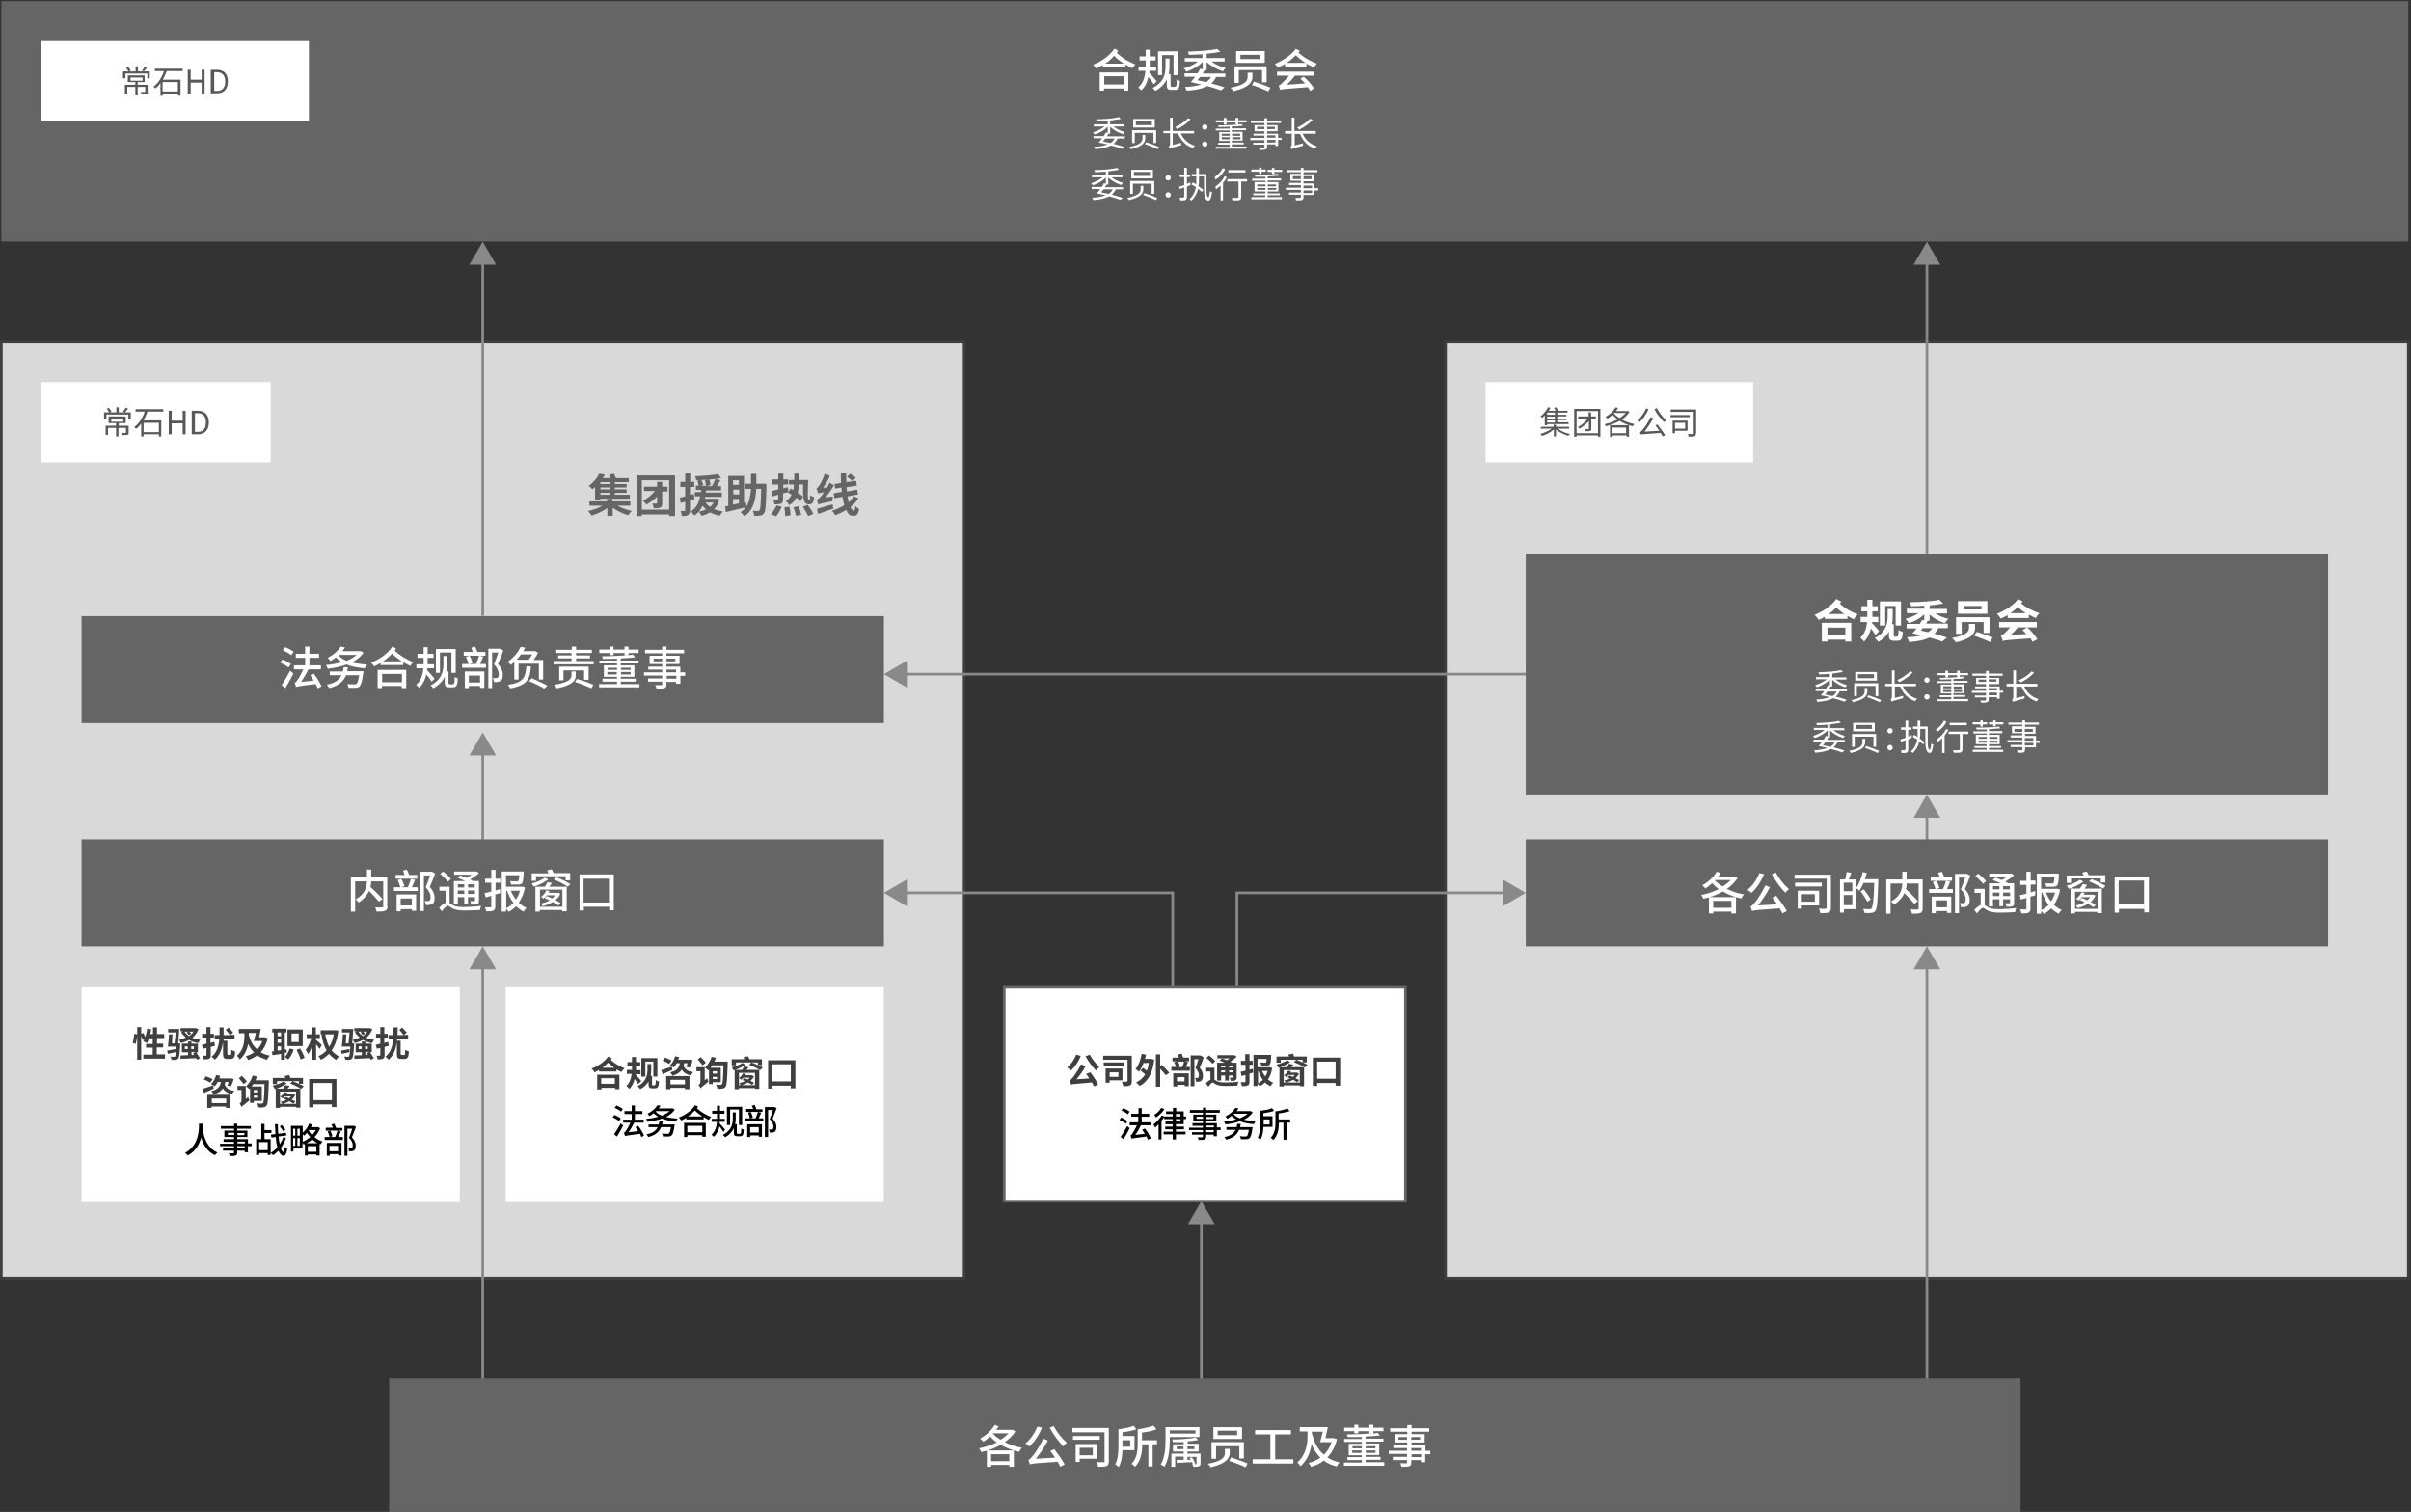 <?xml version="1.0" encoding="UTF-8"?>
<svg id="_レイヤー_2" xmlns="http://www.w3.org/2000/svg" version="1.1" viewBox="0 0 901.5 565.4">
  <rect x="0" y="0" width="901.5" height="565.4" fill="#333333" stroke="none"/>
  <!-- Generator: Adobe Illustrator 29.4.0, SVG Export Plug-In . SVG Version: 2.1.0 Build 152)  -->
  <defs>
    <style>
      .st0 {
        fill: #d9d9d9;
      }

      .st1 {
        fill: #656565;
      }

      .st2 {
        fill: #898989;
      }

      .st3 {
        fill: #3f3f3f;
      }

      .st4 {
        fill: #fff;
      }

      .st5 {
        fill: #585858;
      }
    </style>
  </defs>
  <g>
    <rect class="st0" x=".5" y="127.9" width="360" height="350"/>
    <path class="st3" d="M361,478.4H0V127.4h361v351ZM1,477.4h359V128.4H1v349Z"/>
  </g>
  <g>
    <rect class="st0" x="540.5" y="127.9" width="360" height="350"/>
    <path class="st3" d="M901,478.4h-361V127.4h361v351ZM541,477.4h359V128.4h-359v349Z"/>
  </g>
  <g>
    <rect class="st1" x="30.5" y="230.4" width="300" height="40"/>
    <g>
      <path class="st4" d="M107.9,249.6c-.7-.6-2-1.3-3.1-1.8l.8-1.2c1.1.4,2.5,1.2,3.2,1.7l-.9,1.3ZM105.3,256.2c.9-1.3,2.2-3.5,3.2-5.4l1.2,1.1c-.9,1.8-2,3.8-3,5.4,0,0-1.4-1.1-1.4-1.1ZM106.6,242c1.1.4,2.5,1.2,3.2,1.7l-.9,1.3c-.7-.6-2.1-1.4-3.2-1.9l.9-1.1ZM118.7,257.4c0-.5-.4-1-.7-1.6-6,.7-6.8.9-7.3,1.1,0-.3-.4-1.1-.5-1.6.4-.1.7-.5,1.1-1.1.4-.5,1.3-2.1,2.1-3.9h-3.5v-1.5h4.2v-2.8h-3.5v-1.5h3.5v-2.7h1.6v2.7h3.6v1.5h-3.6v2.8h4.3v1.5h-4.7c-.8,1.7-1.8,3.3-2.7,4.7l4.7-.5c-.4-.7-.9-1.4-1.3-2l1.3-.6c1.2,1.5,2.4,3.5,2.9,4.8l-1.5.7Z"/>
      <path class="st4" d="M135.9,244.1c-1,1.5-2.5,2.7-4.4,3.6,1.7.4,3.7.7,5.8.8-.3.3-.7,1-.9,1.4-2.6-.2-4.9-.6-6.8-1.4-2.2.8-4.7,1.3-7.1,1.6,0-.4-.4-1-.6-1.4,2-.2,4.1-.5,5.9-1.1-.8-.5-1.6-1.1-2.2-1.8-.6.5-1.3,1-2.1,1.4-.2-.4-.6-1-1-1.2,2.4-1.2,4-2.8,4.9-4.2l1.6.3c-.3.5-.6.9-1,1.4h6.9c0-.1,1,.6,1,.6h0ZM135.9,251.2s-.1.4-.1.6c-.4,3-.8,4.3-1.4,4.9-.4.4-.9.5-1.5.5h-2.6c0-.4-.2-1-.5-1.4,1.1.1,2.2.1,2.7.1s.6,0,.8-.2c.4-.3.7-1.3,1-3.2h-4.9c-1.1,2.6-3.1,4-6.3,4.8-.2-.4-.6-1-.9-1.3,2.8-.5,4.6-1.6,5.5-3.5h-4.4v-1.4h4.9c.1-.5.2-1,.3-1.6h1.6c-.1.6-.2,1.1-.3,1.5h6.1v.2h0ZM126.6,245.1c.7.8,1.7,1.5,3,2,1.5-.6,2.8-1.3,3.7-2.2h-6.5s-.2.2-.2.2Z"/>
      <path class="st4" d="M148.1,242.5c-.2.3-.3.5-.5.8,2.1,2,4.4,3.3,6.9,4.3-.4.4-.9,1-1.1,1.4-.9-.4-1.8-.9-2.6-1.4v1.1h-8.5v-.8c-.8.5-1.6.9-2.4,1.3-.3-.4-.7-1-1.2-1.4,3.2-1.2,6.3-3.4,8-6l1.4.7h0ZM141.3,250.5h10.6v6.8h-1.7v-.8h-7.4v.8h-1.6v-6.8h.1ZM142.9,252v3.1h7.4v-3.1h-7.4ZM150.2,247.3c-1.2-.8-2.4-1.7-3.6-2.9-1,1.1-2.1,2.1-3.4,2.9h7Z"/>
      <path class="st4" d="M161.4,254.9c-.4-.7-1.2-1.8-2-2.7-.4,1.8-1.2,3.7-2.7,5-.2-.3-.7-.8-1.1-1.1,1.9-1.6,2.5-4,2.7-6.2h-2.6v-1.5h2.7v-2.4h-2.3v-1.5h2.3v-2.5h1.5v2.5h2.2v1.5h-2.2v2.4h2.4v1.5h-2.5c0,.2,0,.4-.1.7.7.7,2.4,2.7,2.8,3.2l-1.1,1.1h0ZM169.4,255.8c.5,0,.6-.4.6-2.7.3.3.9.5,1.2.6-.2,2.6-.4,3.3-1.9,3.3h-1.3c-1.2,0-1.7-.4-1.7-1.6v-2.4c-.7,1.6-2.1,3.2-4.3,4.4-.2-.3-.7-.9-1-1.1,4.3-2.2,4.8-5.4,4.8-8v-3h1.5v3c0,.9-.1,1.8-.3,2.8h.7v4.2c0,.4.2.6.5.6h1.2v-.1ZM164.5,251.6h-1.5v-8.9h7.4v8.9h-1.6v-7.6h-4.3v7.6h0Z"/>
      <path class="st4" d="M180.7,245.5c-.4.9-.8,2-1.2,2.8h2.2v1.4h-8.9v-1.4h2.4c-.2-.7-.6-1.9-1-2.7l1.4-.4c.5.9.9,2,1.1,2.7l-1.2.4h2.5c.4-.9.9-2.2,1.1-3.1l1.6.3h0ZM181.4,245.2h-8v-1.4h3.4c-.2-.5-.4-1.1-.6-1.6l1.4-.4c.3.6.7,1.4.9,2h3v1.4h-.1ZM173.8,251.1h7.3v6.1h-1.6v-.7h-4.2v.8h-1.5v-6.2h0ZM175.3,252.6v2.6h4.2v-2.6h-4.2ZM188.2,243.3c-.6,1.6-1.3,3.5-2,5,1.4,1.5,1.8,2.9,1.8,4s-.2,1.9-.8,2.3c-.3.2-.7.3-1.1.4-.4.1-.9.1-1.4,0,0-.4-.2-1.1-.4-1.5.4.1.9.1,1.1.1.3,0,.5-.1.7-.2.3-.2.4-.7.4-1.3,0-1-.4-2.2-1.8-3.7.6-1.4,1.2-3.1,1.6-4.4h-2.3v13.3h-1.4v-14.7h4.5c0-.1,1.1.7,1.1.7h0Z"/>
      <path class="st4" d="M192.3,247.6c-.4.3-.8.7-1.3,1-.3-.3-.8-.8-1.2-1.1,2.4-1.6,4-3.8,4.9-5.6l1.7.3c-.2.4-.5.8-.7,1.3h4.4c0-.1,1.1.6,1.1.6-.4.8-1,1.8-1.7,2.7h3.6v7.3h-1.6v-5.9h-7.6v5.9h-1.6v-6.5h0ZM198.5,249.2c-.3,4.6-1.2,7.1-7.8,8.2-.1-.4-.5-1-.8-1.3,6-.9,6.6-2.9,6.9-6.9h1.7ZM194.8,244.7c-.5.7-1,1.3-1.6,2h4.5c.5-.6.9-1.3,1.3-2h-4.2ZM198.8,253.6c2.1.9,4.5,2,5.9,2.8l-1.2,1.1c-1.3-.8-3.5-1.9-5.7-2.8l1-1.1h0Z"/>
      <path class="st4" d="M222,247.2v1.2h-15v-1.2h6.7v-1h-5v-1.1h5v-.9h-5.7v-1.2h5.8v-1.2h1.6v1.2h5.9v1.2h-5.9v.9h5.2v1.1h-5.2v1h6.6,0ZM215.3,252.6c0,1.6-.9,3.6-7.1,4.8-.2-.3-.6-.9-1-1.3,6-1,6.5-2.5,6.5-3.6v-1.4h1.6v1.5ZM218.4,254.3v-3.6h-7.7v3.7h-1.6v-5.1h11v4.9h-1.7v.1ZM215.7,253.9c2,.5,4.7,1.5,6.2,2.2l-.8,1.3c-1.4-.7-4.1-1.8-6.1-2.4l.7-1.1h0Z"/>
      <path class="st4" d="M239.1,255.8v1.2h-15.1v-1.2h6.7v-.9h-5.4v-1.1h5.4v-.7h-4.9v-4.3h4.9v-.7h-6.6v-1.1h6.6v-.7c-1.8.1-3.6.1-5.3.1,0-.3-.2-.7-.3-1,3.3,0,7.1-.2,9.9-.4h-1.5v-.8h-4.1v.8h-1.5v-.8h-3.8v-1.3h3.8v-1.1h1.5v1.1h4.1v-1.1h1.5v1.1h3.8v1.3h-3.8v.8c.6-.1,1.1-.1,1.6-.2l.9,1c-1.5.2-3.4.3-5.4.4v.8h6.7v1.1h-6.7v.7h5.1v4.3h-5.1v.7h5.6v1.1h-5.6v.9h7ZM227.2,250.5h3.5v-.8h-3.5v.8ZM230.6,252.2v-.9h-3.5v.9h3.5ZM232.2,249.7v.8h3.6v-.8h-3.6ZM235.8,251.3h-3.6v.9h3.6v-.9Z"/>
      <path class="st4" d="M256.2,252.7h-1.8v3h-1.6v-.7h-3.6v.9c0,.9-.2,1.2-.8,1.4-.6.2-1.5.2-2.9.2-.1-.4-.3-.9-.5-1.3h2.2c.3,0,.4-.1.4-.4v-.9h-5.3v-1.2h5.3v-1.1h-6.8v-1.2h6.8v-1h-5.2v-1.1h5.2v-1h-4.7v-3.1h4.7v-.9h-6.4v-1.3h6.4v-1.2h1.6v1.2h6.6v1.3h-6.6v.9h4.9v3.1h-4.9v1h5.2v2.1h1.8v1.3h0ZM247.6,247.3v-1h-3.2v1h3.2ZM249.2,246.3v1h3.3v-1h-3.3ZM249.2,251.4h3.6v-1h-3.6v1ZM252.9,252.7h-3.6v1.1h3.6v-1.1Z"/>
    </g>
  </g>
  <rect class="st1" x=".5" y=".4" width="900" height="89.9"/>
  <g>
    <path class="st4" d="M418.1,19c-.2.3-.3.5-.5.8,2.1,2,4.4,3.3,6.9,4.3-.4.4-.9,1-1.1,1.4-.9-.4-1.8-.9-2.6-1.4v1.1h-8.5v-.9c-.8.5-1.6.9-2.4,1.3-.3-.4-.7-1-1.2-1.4,3.2-1.2,6.3-3.4,8-6l1.4.8h0ZM411.3,27.1h10.6v6.8h-1.7v-.8h-7.4v.8h-1.6v-6.8s.1,0,.1,0ZM412.9,28.5v3.1h7.4v-3.1h-7.4ZM420.2,23.8c-1.2-.8-2.4-1.7-3.6-2.9-1,1.1-2.1,2.1-3.4,2.9h7Z"/>
    <path class="st4" d="M431.4,31.5c-.4-.7-1.2-1.8-2-2.7-.4,1.8-1.2,3.7-2.7,5-.2-.3-.7-.8-1.1-1.1,1.9-1.6,2.5-4,2.7-6.2h-2.6v-1.5h2.7v-2.4h-2.3v-1.5h2.3v-2.5h1.5v2.5h2.2v1.5h-2.2v2.4h2.4v1.5h-2.5c0,.2,0,.4-.1.7.7.7,2.4,2.7,2.8,3.2l-1.1,1.1h0ZM439.4,32.4c.5,0,.6-.4.6-2.7.3.3.9.5,1.2.6-.2,2.6-.4,3.3-1.9,3.3h-1.3c-1.2,0-1.7-.4-1.7-1.6v-2.4c-.7,1.6-2.1,3.2-4.3,4.4-.2-.3-.7-.9-1-1.1,4.3-2.2,4.8-5.4,4.8-8v-3h1.5v3c0,.9-.1,1.8-.3,2.8h.7v4.2c0,.4.2.6.5.6h1.2v-.1ZM434.5,28.1h-1.5v-8.9h7.4v8.9h-1.6v-7.5h-4.3v7.5Z"/>
    <path class="st4" d="M450.4,26.3c-.2.4-.5.8-.7,1.2h8.5v1.3h-3.5c-.5,1-1,1.8-1.8,2.4,2,.5,3.7,1,5,1.5l-1.4,1.1c-1.3-.5-3.1-1.1-5.1-1.6-1.9,1-4.4,1.5-7.7,1.7-.1-.4-.4-1-.6-1.4,2.5,0,4.5-.4,6.1-.9-1.3-.3-2.6-.6-4-.9h.1c.5-.6,1-1.3,1.6-2h-4v-1.3h4.9c.4-.6.7-1.2,1-1.7l.9.2v-2.7c-1.6,1.6-3.9,2.9-6.1,3.6-.2-.4-.6-1-1-1.2,1.9-.5,3.9-1.4,5.3-2.6h-4.9v-1.3h6.6v-1.4c-1.7.1-3.5.2-5.1.2,0-.3-.2-.9-.3-1.2,3.8-.1,8.4-.4,10.9-1l1.2,1.1c-1.4.3-3.2.5-5.1.7v1.6h6.7v1.3h-4.9c1.4,1.1,3.4,2,5.3,2.4-.3.3-.8.9-1,1.3-2.2-.7-4.5-2-6.1-3.5v3h-.8v.1ZM448.7,28.8c-.3.4-.6.8-1,1.2,1.1.2,2.2.5,3.3.7.8-.5,1.4-1.2,1.8-1.9h-4.1,0Z"/>
    <path class="st4" d="M468.3,27.2v1.5c0,1.8-.9,3.9-7.1,5.4-.2-.4-.7-1-1.1-1.3,6-1.1,6.4-2.8,6.4-4.1v-1.5h1.8ZM473.6,24.8v6h-1.7v-4.6h-8.7v4.8h-1.6v-6.2h12ZM472.9,19.1v4.4h-10.7v-4.4h10.7ZM463.8,22.1h7.3v-1.6h-7.3v1.6ZM468.8,30.5c1.9.6,4.7,1.6,6.2,2.3l-.8,1.4c-1.4-.7-4.1-1.8-6.1-2.4l.7-1.3h0Z"/>
    <path class="st4" d="M486,19c-.2.2-.3.5-.5.7,1.6,1.5,4.3,3.2,6.9,4.1-.3.3-.9,1-1.1,1.4-.9-.4-1.9-.9-2.8-1.4v1.2h-8v-1.1c-.9.5-1.8,1-2.7,1.4-.2-.4-.8-1.1-1.1-1.4,3.2-1.3,6.2-3.4,7.8-5.6l1.5.7h0ZM477.6,26.8h13.9v1.5h-7.3c-.9,1.2-2,2.4-3.1,3.4l6.9-.5c-.6-.6-1.2-1.3-1.8-1.8l1.3-.7c1.5,1.3,3.1,3.1,3.8,4.4l-1.4.9c-.2-.4-.5-.9-.9-1.4-8.7.7-9.7.7-10.4,1-.1-.4-.3-1.2-.5-1.6.4-.1.8-.4,1.3-.9.4-.4,1.5-1.5,2.6-2.8h-4.5v-1.5h.1ZM488.1,23.5c-1.4-.9-2.6-1.9-3.6-2.8-1,1-2.1,2-3.4,2.8h7Z"/>
  </g>
  <g>
    <path class="st1" d="M231,189.2c1.5.8,3.5,1.5,5.2,1.9-.4.4-1,1.1-1.3,1.6-2-.6-4.1-1.6-5.8-2.8v3h-2v-2.9c-1.7,1.2-3.9,2.2-5.9,2.8-.3-.5-.9-1.2-1.3-1.7,1.9-.4,3.9-1.1,5.4-2h-4.9v-1.6h6.6v-.9h2v.9h6.7v1.6h-4.7v.1ZM222.4,182.2c-.3.3-.6.5-.9.8-.3-.4-1-1.1-1.4-1.3,1.9-1.3,3.3-3.1,4-4.6l2.1.4c-.3.4-.5.8-.8,1.3h2.8c-.2-.4-.3-.8-.5-1.2l1.8-.5c.3.5.6,1.2.8,1.7h4.8v1.5h-5.2v.7h4.4v1.3h-4.4v.7h4.4v1.3h-4.4v.7h5.6v1.5h-11v.5h-2v-4.8h-.1ZM227.9,180.3h-3.4v.7h3.4v-.7ZM227.9,182.3h-3.4v.7h3.4v-.7ZM227.9,184.3h-3.4v.7h3.4v-.7Z"/>
    <path class="st1" d="M252.4,177.8v15.2h-2.2v-.6h-10.2v.6h-2v-15.2h14.4ZM250.2,190.6v-11h-10.2v11h10.2ZM249.6,183.8h-2v4.3c0,.9-.1,1.4-.7,1.7-.6.3-1.3.3-2.4.3-.1-.5-.4-1.3-.6-1.8h1.5c.2,0,.3-.1.3-.3v-2.3c-1.3,1.3-2.7,2.3-4,3-.3-.4-.8-1-1.3-1.4,1.5-.8,3.2-2.1,4.5-3.7h-4.1v-1.6h4.9v-1.8h1.9v1.8h2v1.8h0Z"/>
    <path class="st1" d="M259.7,186.6c-.6.2-1.1.3-1.7.5v3.7c0,.9-.2,1.4-.7,1.8-.5.3-1.2.4-2.3.4-.1-.5-.3-1.3-.5-1.9h1.4c.2,0,.3-.1.3-.3v-3.2l-1.7.5-.3-2c.6-.1,1.3-.3,2-.5v-3.5h-1.8v-1.9h1.8v-3.2h1.9v3.2h1.5v1.9h-1.6v3l1.4-.4.3,1.9h0ZM269,186.8c-.4,1.5-1.1,2.7-2,3.6,1,.4,2.1.7,3.3.9-.4.4-.9,1.1-1.2,1.6-1.3-.3-2.5-.7-3.6-1.3-.9.6-2,1-3.2,1.3-.2-.4-.7-1.2-1.1-1.5,1-.2,2-.5,2.8-.9-.5-.4-.9-.9-1.3-1.4-.7,1.4-1.6,2.8-3.1,3.7-.3-.5-.8-1.1-1.3-1.5,2.2-1.4,3.1-3.6,3.5-5.7h-2v-1.6h2.3c0-.3,0-.5.1-.8h-2v-1.6h1.1c-.1-.5-.4-1.3-.6-1.8l1.5-.4c.3.6.6,1.4.8,2l-1,.3h2c-.1-.6-.2-1.4-.4-2.1l1.6-.3c.2.7.4,1.5.5,2.1l-1.6.4h2.1c.5-.8,1-1.9,1.3-2.7-2.3.3-4.9.4-7.2.5,0-.4-.2-1.1-.4-1.5,3-.1,6.5-.4,8.6-.8l1.1,1.5c-.6.1-1.3.2-2.1.3l1.9.5c-.5.7-1,1.5-1.4,2.2h1.6v1.6h-5.6c0,.3,0,.5-.1.8h6v1.6h-6.2c-.1.2-.1.4-.1.7h4.3c0-.1,1.1.3,1.1.3h0ZM263.8,187.9c.4.6,1,1.2,1.7,1.7.5-.5,1-1,1.3-1.7h-3Z"/>
    <path class="st1" d="M286.6,181.7c-.2,7-.3,9.5-.9,10.2-.4.6-.8.8-1.4.9-.5.1-1.4.1-2.3.1,0-.5-.2-1.4-.6-1.9.8.1,1.6.1,2,.1s.4-.1.6-.3c.4-.5.5-2.6.6-8h-1.8c-.3,4.5-1.2,8.1-4.5,10.3-.3-.5-.9-1.2-1.4-1.5.8-.6,1.5-1.2,2-1.9-2.6.6-5.4,1.3-7.5,1.8l-.3-2.1c.3-.1.7-.1,1.2-.2v-11.2h5.9v10l.7-.2.2,1.6c1.1-1.8,1.5-4,1.7-6.6h-2.2v-1.9h2.2v-3.7h2v3.7h3.7v.8h.1ZM274.1,179.6v1.7h2.2v-1.7h-2.2ZM276.4,183.1h-2.2v1.8h2.2v-1.8ZM274.1,188.7c.7-.1,1.5-.3,2.2-.5v-1.6h-2.2v2.1Z"/>
    <path class="st1" d="M288.3,192.3c.7-.8,1.5-2.1,2.1-3.3l1.9.5c-.5,1.2-1.4,2.7-2.1,3.6l-1.9-.8ZM299.3,187.3c-.4-.4-1-.8-1.6-1.2-.5,1.2-1.4,2.1-2.6,2.8-.2-.5-.8-1.2-1.3-1.5,1-.6,1.7-1.4,2.2-2.4-.5-.3-1-.6-1.4-.9h0c0-.1-1.8.4-1.8.4v2.1c0,.9-.2,1.4-.7,1.7-.6.3-1.4.3-2.5.3-.1-.5-.3-1.3-.5-1.8h1.6c.2,0,.3-.1.3-.3v-1.5l-2.2.6-.4-2c.7-.1,1.6-.3,2.6-.6v-1.8h-2.3v-1.9h2.3v-2.2h1.9v2.2h1.8v1.9h-1.8v1.4c.5-.1,1.1-.3,1.7-.4l.2,1.8.8-1.3c.3.2.6.4,1,.6.1-.6.2-1.3.3-2.1h-1.9v-1.7h2v-2.4h1.9c0,.8,0,1.6-.1,2.4h3.4c-.2,4.7-.3,7.4.3,7.4s.3-.5.4-1.7c.4.3,1,.6,1.5.7-.2,2.1-.7,2.7-2,2.7-2.2,0-2.2-2.9-2.1-7.4h-1.6c-.1,1.2-.2,2.2-.4,3.1.8.5,1.5,1,2,1.4l-1,1.6h0ZM295.2,189.5c.2,1,.4,2.3.4,3.2l-2,.3c0-.8-.1-2.2-.3-3.3l1.9-.2ZM298.6,189.3c.4,1,.8,2.3,1,3.2l-2,.4c-.1-.8-.5-2.2-.9-3.2l1.9-.4ZM302,188.8c.8,1,1.7,2.4,2.1,3.4l-1.9.8c-.4-.9-1.3-2.4-2-3.5l1.8-.7Z"/>
    <path class="st1" d="M311.4,185.7c-.1.5-.1,1.3-.1,1.7-4.1.8-4.8,1-5.3,1.3-.1-.4-.4-1.3-.6-1.8.4-.1.8-.5,1.4-1.1.3-.3.8-.9,1.3-1.7-1.5.2-1.9.3-2.2.4-.1-.4-.4-1.3-.6-1.9.4-.1.6-.5,1-1s1.5-2.5,2.1-4.5l1.9.9c-.6,1.5-1.6,3.1-2.5,4.4h1.4c.4-.7.7-1.3,1-1.9l1.6,1c-.9,1.6-2,3.2-3.2,4.5l2.8-.3h0ZM311.6,190.2c-2,.7-4,1.4-5.7,2l-.4-1.9c1.4-.4,3.6-1.1,5.8-1.7l.3,1.6h0ZM321,186.3c-.8,1.3-1.8,2.4-3,3.3.4.9.8,1.4,1.2,1.4s.5-.4.6-1.8c.4.5,1,.9,1.4,1.1-.3,2.1-.8,2.6-2.2,2.6s-1.9-.8-2.6-2.2c-1.3.8-2.6,1.4-4.1,2-.2-.5-.7-1.2-1.2-1.7,1.6-.5,3.2-1.2,4.6-2.1-.3-.9-.5-2-.7-3.1l-3,.5-.3-1.8,3.1-.6c-.1-.5-.1-1.1-.2-1.6l-2.3.4-.3-1.7,2.5-.4c-.1-1.2-.1-2.4-.1-3.6h2c0,1.1,0,2.2.1,3.3l3.6-.5.3,1.8-3.9.6c.1.5.1,1.1.2,1.6l3.8-.7.3,1.8-3.9.7c.1.8.3,1.5.4,2.2.8-.6,1.4-1.4,1.9-2.2l1.8.7h0ZM318.8,179.9c-.5-.4-1.4-1.1-2.1-1.6l1.2-1.1c.7.4,1.6,1,2.1,1.5l-1.2,1.2h0Z"/>
  </g>
  <g>
    <rect class="st4" x="15.5" y="15.4" width="100" height="30"/>
    <g>
      <path class="st5" d="M56,29.3h-.9v-1.8h-8.2v1.8h-.9v-2.6h2c-.2-.4-.6-1-.9-1.4l.8-.3c.4.4.8,1,1,1.4l-.7.3h2.5v-1.9h.9v1.9h4.4s0,2.6,0,2.6ZM55.3,34.4c0,.5,0,.7-.5.8s-1,0-1.9,0c0-.3-.2-.6-.3-.8h1.5c.13,0,.2-.07.2-.2v-1.7h-2.8v3.2h-.9v-3.2h-3v2.6h-.9v-3.4h3.9v-1h-2.8v-2.5h6.3v2.5h-2.6v1h3.7v2.6h0l.1.1ZM48.8,30.2h4.5v-1.2h-4.5v1.2ZM55,25.3c-.4.5-.9,1.1-1.2,1.4l-.7-.3c.3-.4.8-1,1-1.5l.9.4Z"/>
      <path class="st5" d="M62.3,26.7c-.4,1.1-.9,2.1-1.4,3.1h6.6v6h-.9v-.8h-5.7v.8h-.9v-4.7c-.6.8-1.2,1.5-2,2,0-.2-.4-.5-.6-.7,1.9-1.4,3.2-3.6,3.9-5.8h-3.4v-.9h10.4v.9h-6v.1ZM60.8,30.7v3.5h5.7v-3.5h-5.7Z"/>
      <path class="st5" d="M70.2,26.1h1.1v3.7h4.1v-3.7h1.1v8.9h-1.1v-4.1h-4.1v4.1h-1.1v-8.9Z"/>
      <path class="st5" d="M78.9,26.1h2.2c2.7,0,4.1,1.6,4.1,4.4s-1.5,4.4-4.1,4.4h-2.3v-8.8s.1,0,.1,0ZM81.1,34c2.1,0,3.1-1.3,3.1-3.5s-1-3.5-3.1-3.5h-1v7h1Z"/>
    </g>
  </g>
  <g>
    <rect class="st4" x="15.5" y="142.9" width="85.7" height="30"/>
    <g>
      <path class="st5" d="M48.9,156.8h-.9v-1.8h-8.2v1.8h-.9v-2.6h1.9c-.2-.4-.6-1-.9-1.4l.8-.3c.4.4.8,1,1,1.4l-.7.3h2.5v-1.9h.9v1.9h4.5s0,2.6,0,2.6ZM48.1,161.8c0,.5,0,.7-.5.8s-1,.1-1.9.1c0-.3-.2-.6-.3-.8h1.5c.13,0,.2-.07.2-.2v-1.7h-2.8v3.2h-.9v-3.2h-3v2.6h-.9v-3.4h3.9v-1h-2.8v-2.5h6.4v2.5h-2.6v1h3.7v2.6h0ZM41.6,157.7h4.5v-1.2h-4.5v1.2ZM47.9,152.8c-.4.5-.9,1.1-1.2,1.4l-.7-.3c.3-.4.8-1,1-1.5l.9.4h0Z"/>
      <path class="st5" d="M55.1,154.1c-.4,1.1-.9,2.1-1.4,3.1h6.6v6h-.9v-.8h-5.7v.8h-.9v-4.8c-.6.8-1.2,1.5-2,2,0-.2-.4-.5-.6-.7,1.9-1.4,3.2-3.6,3.9-5.8h-3.4v-.9h10.4v.9h-6s0,.2,0,.2ZM53.7,158.1v3.5h5.7v-3.5h-5.7Z"/>
      <path class="st5" d="M63.1,153.6h1.1v3.7h4.1v-3.7h1.1v8.8h-1.1v-4.1h-4.1v4.1h-1.1v-8.8Z"/>
      <path class="st5" d="M71.8,153.6h2.2c2.7,0,4.1,1.6,4.1,4.4s-1.5,4.4-4.1,4.4h-2.3v-8.8h.1ZM73.9,161.5c2.1,0,3.1-1.3,3.1-3.5s-1-3.5-3.1-3.5h-1v7h1Z"/>
    </g>
  </g>
  <g>
    <rect class="st4" x="555.5" y="142.9" width="100" height="30"/>
    <g>
      <path class="st5" d="M582.7,160.4c1.1.9,2.8,1.6,4.3,1.9-.2.2-.4.5-.6.7-1.5-.5-3.4-1.3-4.6-2.4v2.6h-.8v-2.6c-1.2,1.1-3,2-4.5,2.4,0-.2-.4-.6-.6-.7,1.5-.4,3.2-1.2,4.3-2h-4.1v-.7h4.8v-.8h.9v.8h4.9v.7h-4v.1ZM577.6,155.3c-.3.3-.7.7-1,1,0-.2-.4-.5-.6-.6,1.3-1,2.3-2.3,2.8-3.4l.9.2c-.2.4-.4.8-.7,1.1h2.7c-.2-.3-.4-.8-.6-1.1l.8-.2c.3.4.6.9.7,1.3h3.5v.7h-3.8v.8h3.4v.6h-3.4v.8h3.4v.6h-3.4v.8h4.2v.7h-8v.4h-.9v-3.7h0ZM581.4,154.3h-2.9v.8h2.9v-.8ZM581.4,155.8h-2.9v.8h2.9v-.8ZM581.4,157.2h-2.9v.8h2.9v-.8Z"/>
      <path class="st5" d="M598.4,152.9v10.4h-.9v-.5h-8v.5h-.9v-10.4h9.8ZM597.5,162v-8.3h-8v8.3h8ZM596.8,156.5h-1.8v3.8c0,.5,0,.7-.4.8-.3.1-.8.2-1.6.2,0-.2-.2-.6-.3-.8h1.2c.13,0,.2-.07.2-.2v-2.8c-1,1.1-2.3,2.1-3.5,2.8,0-.2-.4-.4-.6-.6,1.3-.7,2.8-1.9,3.7-3.2h-3.6v-.8h3.9v-1.5h.9v1.5h1.8v.8h.1Z"/>
      <path class="st5" d="M609.3,154c-.7,1.1-1.7,2.1-2.9,2.9,1.4.8,3,1.3,4.7,1.7-.2.2-.4.6-.6.8-1.7-.4-3.4-1.1-4.9-2-1.7.9-3.5,1.6-5.2,2,0-.2-.3-.6-.4-.8,1.6-.3,3.3-.9,4.9-1.8-.7-.5-1.4-1.1-2-1.7-.6.6-1.3,1.1-1.9,1.5,0-.2-.5-.5-.7-.7,1.5-.8,3-2.2,3.8-3.6l.9.3c-.2.4-.5.7-.7,1.1h4.6l.4.3h0ZM602,159h7.1v4.3h-.9v-.5h-5.2v.6h-1v-4.4h0ZM602.8,159.9v2.1h5.2v-2.1h-5.2ZM603.4,154.5c.6.7,1.3,1.3,2.2,1.8.9-.6,1.7-1.2,2.3-1.9h-4.5v.1Z"/>
      <path class="st5" d="M616.4,153c-.8,1.9-2.1,3.8-3.4,4.9-.2-.2-.6-.5-.8-.6,1.3-1.1,2.5-2.8,3.3-4.6l.9.3h0ZM619.7,158.7c1,1.3,2.3,3,2.9,4l-.9.5c-.2-.4-.5-.9-.8-1.3-6.3.4-6.9.5-7.4.6,0-.2-.2-.7-.3-.9.3-.1.6-.4,1.1-1,.5-.5,1.9-2.6,2.9-4.6l1,.4c-1,1.8-2.2,3.6-3.3,5l5.6-.3c-.5-.7-1-1.4-1.5-2l.7-.4ZM619.5,152.6c.8,1.6,2.3,3.5,3.5,4.5-.2.2-.6.5-.7.8-1.2-1.1-2.8-3.1-3.7-4.9l.9-.4h0Z"/>
      <path class="st5" d="M634.1,162c0,.6,0,.9-.5,1.1-.4.2-1.2.2-2.2.2,0-.3-.2-.7-.3-1h1.9c.2,0,.3-.1.3-.3v-8h-8.6v-.9h9.5v8.9h-.1ZM631.8,156h-7.2v-.8h7.2v.8ZM626.3,161.1v.9h-.9v-4.7h5.6v3.8h-4.7,0ZM626.3,158.1v2.2h3.8v-2.2h-3.8Z"/>
    </g>
  </g>
  <g>
    <rect class="st2" x="720" y="97.5" width="1" height="152.8"/>
    <polygon class="st2" points="715.5 99 720.5 90.4 725.5 99 715.5 99"/>
  </g>
  <g>
    <rect class="st2" x="720" y="361.1" width="1" height="190.2"/>
    <polygon class="st2" points="715.5 362.5 720.5 353.9 725.5 362.5 715.5 362.5"/>
  </g>
  <g>
    <rect class="st2" x="448.7" y="456.4" width="1" height="94.9"/>
    <polygon class="st2" points="444.2 457.8 449.2 449.2 454.2 457.8 444.2 457.8"/>
  </g>
  <g>
    <rect class="st2" x="180" y="97.5" width="1" height="132.8"/>
    <polygon class="st2" points="175.5 99 180.5 90.4 185.5 99 175.5 99"/>
  </g>
  <g>
    <rect class="st2" x="180" y="281.1" width="1" height="56.1"/>
    <polygon class="st2" points="175.5 282.5 180.5 273.9 185.5 282.5 175.5 282.5"/>
  </g>
  <g>
    <rect class="st2" x="720" y="304.3" width="1" height="27.6"/>
    <polygon class="st2" points="715.5 305.8 720.5 297.1 725.5 305.8 715.5 305.8"/>
  </g>
  <g>
    <rect class="st2" x="180" y="361.1" width="1" height="162.8"/>
    <polygon class="st2" points="175.5 362.5 180.5 353.9 185.5 362.5 175.5 362.5"/>
  </g>
  <g>
    <rect class="st2" x="337.7" y="251.6" width="232.8" height="1"/>
    <polygon class="st2" points="339.1 257.1 330.5 252.1 339.1 247.1 339.1 257.1"/>
  </g>
  <g>
    <polygon class="st2" points="439 369.2 438 369.2 438 334.4 337.7 334.4 337.7 333.4 439 333.4 439 369.2"/>
    <polygon class="st2" points="339.1 338.9 330.5 333.9 339.1 328.9 339.1 338.9"/>
  </g>
  <g>
    <polygon class="st2" points="463 369.2 462 369.2 462 333.4 563.3 333.4 563.3 334.4 463 334.4 463 369.2"/>
    <polygon class="st2" points="561.9 328.9 570.5 333.9 561.9 338.9 561.9 328.9"/>
  </g>
  <rect class="st1" x="570.5" y="207.1" width="300" height="90"/>
  <g>
    <path class="st4" d="M688.5,225c-.2.3-.4.5-.6.7,2.2,2,4.4,3.2,6.7,4-.5.5-1.1,1.2-1.4,1.9-.8-.4-1.6-.8-2.4-1.3v1.1h-8.5v-.8c-.7.5-1.5.9-2.3,1.2-.3-.6-.9-1.3-1.5-1.9,3.1-1.2,6.3-3.3,8.1-5.9l1.9,1ZM681.2,232.9h11v7h-2.2v-.7h-6.7v.7h-2.1v-7ZM683.3,234.7v2.7h6.7v-2.7h-6.7ZM689.6,229.6c-1-.7-2-1.4-3-2.4-.9.9-1.8,1.7-2.8,2.4h5.8Z"/>
    <path class="st4" d="M701.3,237.5c-.4-.6-1.1-1.6-1.7-2.5-.5,1.8-1.2,3.5-2.6,4.9-.3-.4-1-1.1-1.4-1.4,1.7-1.5,2.3-3.8,2.5-5.9h-2.4v-1.9h2.5v-2.1h-2.2v-1.9h2.2v-2.4h1.9v2.4h2v1.9h-2v2.1h2.2v1.9h-2.4v.3c.7.7,2.3,2.6,2.7,3.1l-1.3,1.5h0ZM709.3,238.1c.4,0,.5-.5.6-2.5.5.3,1.1.6,1.6.7-.2,2.6-.5,3.3-2.1,3.3h-1.2c-1.3,0-1.9-.4-1.9-1.9v-1.5c-.8,1.4-2.1,2.8-4,3.8-.2-.4-.9-1.1-1.3-1.4,4.3-2.2,4.8-5.6,4.8-8.2v-2.7h1.9v2.7c0,.9,0,2-.3,3h.7v4.1c0,.4,0,.6.5.6h.7ZM704.8,233.9h-1.9v-9h7.9v9h-2v-7.3h-3.9v7.3h-.1Z"/>
    <path class="st4" d="M721.5,232.1h-1.2.5c-.2.4-.4.8-.6,1.1h8.1v1.7h-3.5c-.4.8-.9,1.5-1.5,2.1,1.8.5,3.5,1,4.7,1.4l-1.8,1.5c-1.2-.5-2.9-1-4.8-1.5-1.9,1-4.4,1.4-7.6,1.7,0-.6-.5-1.3-.8-1.8,2.2-.1,4-.3,5.5-.7-1.1-.3-2.3-.5-3.5-.8h0l.3-.2c.4-.5.9-1,1.3-1.6h-3.7v-1.7h4.9c.4-.5.7-1,.9-1.5l.8.2v-2.3c-1.5,1.5-3.6,2.7-5.8,3.3-.3-.5-.8-1.2-1.2-1.6,1.7-.4,3.5-1.2,4.8-2.1h-4.3v-1.7h6.5v-1.1c-1.7.1-3.3.2-4.9.2,0-.4-.3-1.1-.4-1.5,3.9-.1,8.4-.3,10.9-.9l1.5,1.4c-1.5.3-3.2.5-5.1.7v1.3h6.5v1.7h-4.3c1.3.9,3.1,1.6,4.8,2-.4.4-1,1.2-1.3,1.6-2.1-.6-4.2-1.8-5.7-3.2v2.3h0ZM718.9,234.9c-.2.3-.4.6-.7.9.9.2,1.9.4,2.8.6.6-.4,1.1-.9,1.5-1.5h-3.6Z"/>
    <path class="st4" d="M738.5,233.3v1.5c0,1.8-1,4-7.2,5.4-.3-.4-.9-1.2-1.4-1.6,5.8-1.1,6.3-2.6,6.3-3.8v-1.5h2.3ZM743.9,230.7v6h-2.2v-4.1h-8.2v4.4h-2.1v-6.2h12.5v-.1ZM743.1,224.8v4.7h-11v-4.7h11ZM734.2,227.9h6.7v-1.3h-6.7v1.3ZM739.1,236.3c1.8.5,4.6,1.5,6,2.1l-1,1.7c-1.3-.7-4-1.7-6-2.4l1-1.4h0Z"/>
    <path class="st4" d="M756.3,224.9c-.2.2-.4.5-.6.7,1.6,1.4,4.3,2.9,6.9,3.7-.5.4-1.1,1.2-1.4,1.8-.9-.4-1.8-.8-2.6-1.3v1.3h-7.9v-1.1c-.8.5-1.7.9-2.6,1.3-.3-.5-1-1.4-1.4-1.8,3.2-1.2,6.3-3.3,7.9-5.5l1.7.9h0ZM758,234.6c1.5,1.3,3,3.1,3.8,4.4l-1.8,1c-.2-.4-.5-.8-.8-1.3-8.4.6-9.6.7-10.4,1,0-.4-.4-1.5-.7-2,.4-.1.8-.4,1.3-.8.4-.3,1.3-1.2,2.2-2.3h-4.1v-2h14.1v2h-7.1c-.8,1-1.7,2-2.7,2.8l5.9-.3c-.5-.5-1-1.1-1.5-1.5l1.8-1h0ZM757.5,229.3c-1.1-.7-2.2-1.5-3-2.3-.8.8-1.8,1.6-2.8,2.3h5.8Z"/>
  </g>
  <g>
    <g>
      <rect class="st1" x="30.5" y="313.9" width="300" height="40"/>
      <g>
        <path class="st4" d="M144.9,338.9c0,.9-.2,1.4-.9,1.7-.6.3-1.7.3-3.2.3-.1-.4-.3-1.2-.5-1.6,1.1.1,2.3.1,2.6,0,.3,0,.4-.1.4-.4v-9.3h-4.5c0,.7-.1,1.4-.3,2.1,1.6,1.4,3.5,3.3,4.5,4.5l-1.3,1c-.8-1-2.3-2.6-3.7-4-.7,1.5-1.9,3-3.9,4.3-.2-.3-.7-.9-1.1-1.2,3.5-1.9,4.1-4.5,4.2-6.7h-4.4v11.3h-1.6v-12.8h6v-2.9h1.6v2.9h6v10.8h.1Z"/>
        <path class="st4" d="M155.2,329c-.4.9-.8,2-1.2,2.8h2.2v1.4h-8.9v-1.4h2.4c-.2-.7-.6-1.9-1-2.7l1.4-.4c.5.9.9,2,1.1,2.7l-1.2.4h2.5c.4-.9.9-2.2,1.1-3.1l1.6.3h0ZM155.9,328.6h-8v-1.4h3.4c-.2-.5-.4-1.1-.6-1.6l1.4-.4c.3.6.7,1.4.9,2h3v1.4h-.1ZM148.3,334.5h7.3v6.1h-1.6v-.6h-4.2v.8h-1.5v-6.3ZM149.8,336v2.6h4.2v-2.6h-4.2ZM162.7,326.7c-.6,1.6-1.3,3.5-2,5,1.4,1.5,1.8,2.9,1.8,4s-.2,1.9-.8,2.3c-.3.2-.7.3-1.1.4-.4.1-.9.1-1.4,0,0-.4-.2-1.1-.4-1.5.4.1.9.1,1.1.1.3,0,.5-.1.7-.2.3-.2.4-.7.4-1.3,0-1-.4-2.2-1.8-3.7.6-1.4,1.2-3.1,1.6-4.4h-2.3v13.3h-1.5v-14.7h4.5c0-.1,1.2.7,1.2.7h0Z"/>
        <path class="st4" d="M168,337.6c.3.2.6.4,1.2.8,1.1.7,2.6.8,4.4.8s4.6-.2,6.3-.4c-.2.4-.4,1.1-.4,1.5-1.2.1-4.1.2-5.9.2s-3.5-.2-4.6-.9c-.7-.4-1.2-.9-1.6-.9s-1.4,1-2.2,2.1l-1-1.3c.8-.9,1.6-1.5,2.4-1.9v-4.5h-2.3v-1.5h3.8v6h-.1ZM167.5,329.7c-.6-.8-1.9-2-2.9-2.9l1.1-.9c1,.8,2.3,2,2.9,2.8l-1.1,1ZM171.2,338.2h-1.5v-8.7h4.3c-.9-.4-2-.9-2.9-1.2l1-.9c.7.2,1.5.6,2.4.9.7-.3,1.3-.8,1.9-1.2h-6.6v-1.2h8.3c0-.1,1,.6,1,.6-.9.9-2.1,1.7-3.3,2.4.4.2.8.4,1.1.6h2.2v7.3c0,.7-.1,1.1-.6,1.3-.5.2-1.2.2-2.3.2-.1-.4-.2-.9-.4-1.3h1.5c.2,0,.3-.1.3-.3v-1.2h-2.6v2.6h-1.4v-2.6h-2.4v2.7h0ZM171.2,330.7v1.2h2.4v-1.2h-2.4ZM173.6,334.3v-1.3h-2.4v1.3h2.4ZM175,330.7v1.2h2.5v-1.2h-2.5ZM177.6,334.3v-1.3h-2.6v1.3h2.6Z"/>
        <path class="st4" d="M187.1,334l-1.9.5v4.4c0,.9-.2,1.3-.7,1.6-.5.3-1.4.3-2.7.3-.1-.4-.3-1.1-.5-1.5h2c.3,0,.4-.1.4-.4v-3.9c-.8.2-1.5.4-2.1.6l-.4-1.6c.7-.2,1.6-.4,2.5-.6v-3.3h-2.3v-1.5h2.3v-3.3h1.6v3.3h1.8v1.5h-1.8v2.9c.6-.2,1.2-.3,1.7-.5v1.5h.1ZM196.3,331.9c-.4,2.1-1.2,4-2.3,5.7.8.8,1.8,1.5,2.9,1.9-.4.3-.8.9-1.1,1.4-1.1-.5-2-1.2-2.8-2-.8.8-1.7,1.5-2.8,2.1-.2-.4-.6-.8-1-1.1v1h-1.6v-15h8.2v.6c-.1,2.4-.3,3.4-.6,3.8s-.8.5-1.4.5h-2.7c0-.4-.2-1-.4-1.3,1.1.1,2.1.1,2.4.1s.5,0,.7-.2.3-.8.4-2.1h-5v4.3h6.1c0-.1,1,.3,1,.3h0ZM189.2,339.7c1.1-.5,2-1.2,2.8-2-1-1.3-1.8-2.9-2.4-4.6h-.3v6.6h-.1ZM191,333.1c.5,1.2,1.1,2.3,1.9,3.3.7-1,1.2-2.1,1.5-3.3h-3.4Z"/>
        <path class="st4" d="M200.4,329.4h-1.6v-2.8h6.3c-.2-.4-.3-.7-.5-1.1l1.7-.4.7,1.4h6.2v2.7h-1.7v-1.5h-11.1v1.7h0ZM205,328.9c-1.5,1.1-3.5,2.1-5.4,2.7l-.8-1.2c1.6-.4,3.6-1.2,5-2.2l1.2.7ZM206.4,330.2c-.3.5-.7,1-1,1.4h6.5v9.2h-1.7v-.5h-8.4v.6h-1.6v-9.3h3.5c.4-.5.8-1.2,1-1.7l1.7.3ZM210.3,332.7h-8.4v6.4h8.4v-6.4ZM204.4,334.9c-.4.4-.8.8-1.2,1.2-.2-.3-.6-.6-.9-.7,1-.7,1.6-1.6,2-2.4l1.2.2c-.1.3-.3.5-.4.7h3.6c0-.1.8.3.8.3-.4,1-1,1.8-1.8,2.4.8.4,1.4.8,1.9,1.1l-.8.9c-.5-.4-1.3-.8-2.1-1.3-1.1.7-2.4,1.2-3.8,1.6-.2-.3-.4-.7-.7-1,1.1-.2,2.3-.6,3.3-1.2-.6-.3-1.2-.6-1.8-.8l.7-.8c.6.2,1.3.5,2,.9.5-.4.9-.8,1.2-1.2h-3.2v.1ZM208.1,328.1c1.7.6,4,1.8,5.2,2.5l-1,1c-1.1-.8-3.4-2-5.2-2.7l1-.8Z"/>
        <path class="st4" d="M229.5,326.9v13.5h-1.7v-1.3h-9.5v1.4h-1.6v-13.5h12.8v-.1ZM227.7,337.5v-8.9h-9.5v8.9h9.5Z"/>
      </g>
    </g>
    <g>
      <rect class="st4" x="30.5" y="369.2" width="141.4" height="80"/>
      <g>
        <path class="st3" d="M61.7,394.4v1.5h-8.1v-1.5h3.5v-2.6h-2.5v-1.4h2.5v-2.1h-1.4c-.2.7-.5,1.3-.7,1.8-.3-.2-1-.5-1.4-.7,0-.2.3-.5.4-.8l-.7.3c0-.4-.3-1-.5-1.5v8.9h-1.5v-9.3c0,1.1-.3,2.5-.6,3.4l-1.1-.4c.3-.9.5-2.3.6-3.4l1.1.2v-2.7h1.5v2.5l.8-.3c.3.5.5,1.1.7,1.6.3-.9.6-2.1.7-3.2l1.5.2c0,.6-.2,1.2-.3,1.8h1v-2.5h1.5v2.5h2.7v1.5h-2.7v2.1h2.3v1.4h-2.4v2.6h3.1v.1Z"/>
        <path class="st3" d="M65.8,393.4c-1.1.3-2.1.5-3,.7l-.3-1.2c.8-.1,2-.4,3.2-.6v1.1h.1ZM67.4,390.1v.6c-.2,3.3-.4,4.7-.7,5.1-.3.3-.6.5-1,.5-.4.1-.9.1-1.6,0,0-.4-.2-.9-.4-1.2.6.1,1.1.1,1.4.1s.3,0,.4-.2c.2-.3.4-1.2.5-3.6h-3.2c.2-1.2.3-3.1.4-4.6h1.3c0,1.1-.2,2.4-.2,3.4h1c0-1.1.3-2.7.4-4.1h-2.8v-1.3h4.1c0,1.8-.3,4-.4,5.4h.8v-.1ZM74.2,384.9c-.5,1.4-1.3,2.4-2.3,3.2.9.4,1.9.6,3,.8-.3.3-.6.8-.8,1.2-1.3-.2-2.4-.6-3.4-1.2-.9.5-2,.9-3.1,1.2,0-.4-.5-.9-.7-1.2.9-.2,1.8-.5,2.6-.9-.7-.6-1.3-1.2-1.8-2l.9-.3h-1.1v-1.2h5.7c0-.1,1,.4,1,.4ZM73.3,393.4c.5.8,1.2,1.8,1.5,2.4l-1.2.5c0-.2-.2-.4-.3-.6-2.1.1-4.2.2-5.8.3v-1.3c.7,0,1.7-.1,2.8-.1v-1.1h-2.3v-3.2h2.3v-.8h1.3v.8h2.4v3.2h-.7v-.1ZM69,385.8c.4.6,1,1.2,1.7,1.7.7-.5,1.2-1,1.6-1.7h-1.5c.3.3.6.6.7.8l-.9.5c-.2-.3-.5-.7-.8-1l.6-.3h-1.4,0ZM70.2,392.3v-1h-1.1v1h1.1ZM71.5,391.3v1h1v-1h-1ZM72.6,394.5c-.2-.2-.3-.4-.4-.7l.9-.4h-1.5v1.1h1Z"/>
        <path class="st3" d="M80.4,391.1c-.5.1-1.1.3-1.6.4v3c0,.8,0,1.1-.6,1.4-.4.2-1.1.3-2,.3,0-.4-.2-1-.4-1.4h1.2c.2,0,.2-.1.2-.2v-2.7l-1.3.3-.4-1.5c.5-.1,1.1-.2,1.7-.4v-2.3h-1.6v-1.4h1.6v-2.5h1.5v2.5h1.3v1.4h-1.3v2c.5-.1,1-.2,1.4-.4l.3,1.5h0ZM86.1,394.6c.3,0,.4-.3.4-2,.3.2,1,.5,1.4.6,0,2.1-.5,2.8-1.6,2.8h-1.3c-1.3,0-1.6-.5-1.6-1.9v-4.3c-.4,2.5-1.2,4.9-3.1,6.5-.3-.4-.7-.8-1.2-1.1,2-1.6,2.7-4.1,2.9-6.6h-1.7v-1.5h1.8v-2.9h1.5v2.9h2.4c-.3-.5-1-1.4-1.6-2l1.1-.8c.6.6,1.3,1.4,1.7,1.9l-1.1.8h1.6v1.5h-4.1v.7h1.4v4.8c0,.33.13.5.4.5h.8l-.1.1Z"/>
        <path class="st3" d="M100.1,388.3c-.5,2.2-1.4,3.9-2.6,5.2.9.6,2.1,1,3.4,1.3-.4.3-.8,1-1.1,1.5-1.4-.4-2.6-.9-3.6-1.6-1,.7-2.2,1.3-3.4,1.7-.2-.4-.6-1.1-.9-1.4,1.1-.3,2.1-.8,3.1-1.4-.9-.9-1.6-2-2.2-3.2-.4,2-1.2,4.1-3.1,5.8-.2-.4-.8-1.1-1.1-1.4,2.6-2.2,2.8-5.5,2.8-7.6v-.8h-2.1v-1.6h8.2c-.2,1-.4,2.1-.6,3.1h2.1c0-.1,1.1.4,1.1.4ZM93,387c.6,2.3,1.6,4.1,3.2,5.5.8-.9,1.5-1.9,1.9-3.2h-3.2c.2-.8.5-1.9.8-3h-2.7s0,.7,0,.7Z"/>
        <path class="st3" d="M106.5,393.8v2.5h-1.4v-2.2c-1.1.2-2.2.4-3.2.5l-.3-1.4h.8v-7.1h-.6v-1.4h5.3v1.4h-.6v6.4h.7c0-.1,0,1.2,0,1.2h-.8l.1.1ZM103.8,386.1v1.4h1.3v-1.4h-1.3ZM103.8,390h1.3v-1.4h-1.3v1.4ZM105.1,392.7v-1.4h-1.3v1.6l1.3-.2ZM109.8,392.5c-.4,1.4-1.2,2.8-2,3.7-.3-.2-.9-.7-1.3-.9.8-.8,1.4-2,1.8-3.2l1.5.4ZM113.2,391.2h-5.7v-6.2h5.7v6.2ZM111.7,386.5h-2.7v3.2h2.7v-3.2ZM112.2,392.1c.7,1.1,1.4,2.5,1.7,3.5l-1.5.6c-.2-.9-.9-2.4-1.5-3.6l1.3-.5Z"/>
        <path class="st3" d="M119.5,392.3c-.3-.5-.8-1.1-1.3-1.8v5.8h-1.5v-5.2c-.4,1.2-.9,2.3-1.5,3.1-.2-.5-.6-1.2-.9-1.6.9-1,1.7-2.8,2.1-4.4h-1.7v-1.4h1.9v-2.6h1.5v2.6h1.5v1.4h-1.5v.6c.5.4,1.9,1.7,2.2,2,0,0-.8,1.5-.8,1.5ZM126.5,385.5c-.4,3.1-1.2,5.5-2.5,7.3.7.9,1.6,1.6,2.8,2.3-.4.3-.9.9-1.1,1.3-1.1-.7-2-1.5-2.7-2.3-.9.9-1.9,1.7-3,2.2-.2-.4-.6-1-1-1.3,1.2-.5,2.2-1.2,3.1-2.2-.9-1.5-1.5-3.4-1.9-5.9h.4c0-.1-.7-.1-.7-.1v-1.5h5.6c0-.1,1,.2,1,.2ZM121.6,386.8c.4,1.9.8,3.4,1.5,4.7.8-1.3,1.4-2.8,1.7-4.7h-3.2Z"/>
        <path class="st3" d="M130.8,393.4c-1.1.3-2.1.5-3,.7l-.3-1.2c.8-.1,2-.4,3.2-.6v1.1h.1ZM132.4,390.1v.6c-.2,3.3-.4,4.7-.7,5.1-.3.3-.6.5-1,.5-.4.1-.9.1-1.6,0,0-.4-.2-.9-.4-1.2.6.1,1.1.1,1.4.1s.3,0,.4-.2c.2-.3.4-1.2.5-3.6h-3.2c.2-1.2.3-3.1.4-4.6h1.3c-.1,1.1-.2,2.4-.2,3.4h1c.1-1.1.3-2.7.4-4.1h-2.8v-1.3h4.2c-.1,1.8-.3,4-.4,5.4h.7v-.1ZM139.2,384.9c-.5,1.4-1.3,2.4-2.3,3.2.9.4,1.9.6,3,.8-.3.3-.6.8-.8,1.2-1.3-.2-2.4-.6-3.4-1.2-.9.5-2,.9-3.1,1.2-.1-.4-.5-.9-.7-1.2.9-.2,1.8-.5,2.6-.9-.7-.6-1.3-1.2-1.8-2l.9-.3h-1.1v-1.2h5.7c0-.1,1,.4,1,.4h0ZM138.3,393.4c.5.8,1.2,1.8,1.5,2.4l-1.2.5-.3-.6c-2.1.1-4.2.2-5.8.3v-1.3c.7,0,1.7-.1,2.8-.1v-1.1h-2.3v-3.2h2.3v-.8h1.3v.8h2.4v3.2h-.7v-.1ZM134,385.8c.4.6,1,1.2,1.7,1.7.7-.5,1.2-1,1.6-1.7h-1.5c.3.3.6.6.7.8l-.9.5c-.2-.3-.5-.7-.8-1l.6-.3h-1.4ZM135.2,392.3v-1h-1.1v1h1.1ZM136.5,391.3v1h1v-1h-1ZM137.6,394.5c-.2-.2-.3-.4-.4-.7l.9-.4h-1.5v1.1h1Z"/>
        <path class="st3" d="M145.4,391.1c-.5.1-1.1.3-1.6.4v3c0,.8-.1,1.1-.6,1.4-.4.2-1.1.3-2,.3,0-.4-.2-1-.4-1.4h1.2c.2,0,.2-.1.2-.2v-2.7l-1.3.3-.4-1.5c.5-.1,1.1-.2,1.7-.4v-2.3h-1.6v-1.4h1.6v-2.5h1.5v2.5h1.3v1.4h-1.3v2c.5-.1,1-.2,1.4-.4l.3,1.5h0ZM151.1,394.6c.3,0,.4-.3.4-2,.3.2,1,.5,1.4.6-.1,2.1-.5,2.8-1.6,2.8h-1.3c-1.3,0-1.6-.5-1.6-1.9v-4.3c-.4,2.5-1.2,4.9-3.1,6.5-.3-.4-.7-.8-1.2-1.1,2-1.6,2.7-4.1,2.9-6.6h-1.7v-1.5h1.8c0-1,0-2,.1-2.9h1.5c0,.9,0,1.9-.1,2.9h2.3c-.3-.5-1-1.4-1.6-2l1.1-.8c.6.6,1.3,1.4,1.7,1.9l-1.1.8h1.6v1.5h-4.1c0,.2-.1.5-.1.7h1.4v4.8c0,.33.13.5.4.5h.9v.1Z"/>
        <path class="st3" d="M79.9,407.1c-1.2.5-2.5,1.1-3.6,1.6l-.6-1.5c1-.3,2.5-.8,4-1.3l.2,1.2h0ZM78.6,404.9c-.5-.4-1.6-.9-2.4-1.3l.8-1.1c.8.3,1.9.7,2.5,1.1l-.9,1.3ZM77.5,409.4h8.7v4.9h-1.7v-.5h-5.4v.5h-1.6v-4.9ZM84.2,404.7c0,.3,0,.5-.2.8.5,1.4,1.6,2.2,3.6,2.4-.3.3-.7.9-.9,1.3-1.7-.4-2.7-1.1-3.4-2.2-.6,1-1.7,1.8-3.5,2.3,0-.4-.5-1-.8-1.3,2.7-.6,3.3-1.8,3.6-3.4h-1.2c-.3.6-.7,1.2-1.1,1.6-.3-.2-1-.6-1.4-.8.9-.8,1.6-2.1,1.9-3.4l1.5.3c0,.3-.2.7-.3,1h4.3c0-.1,1.1.2,1.1.2-.3,1-.7,2.1-1.1,2.8l-1.3-.4c.2-.4.3-.8.5-1.3h-1.3v.1ZM79.2,410.8v1.7h5.4v-1.7h-5.4Z"/>
        <path class="st3" d="M92.8,410.2c0,.4.4,1,.5,1.3-2.3,1.8-2.8,2.2-3,2.5,0-.4-.5-1-.7-1.3.3-.2.7-.6.7-1.2v-3.9h-1.5v-1.5h3.1v4.9l.9-.8ZM91.1,405.4c-.4-.6-1.2-1.5-1.8-2.2l1.1-.9c.6.6,1.5,1.5,1.9,2.1l-1.2,1ZM100.5,404v.7c-.2,6-.3,8-.8,8.7-.4.5-.7.6-1.2.7s-1.2.1-1.9,0c0-.4-.2-1.1-.5-1.5.7.1,1.4.1,1.7.1s.4-.1.5-.2c.4-.4.5-2.4.6-7.1h-4.2c-.2.3-.4.6-.6.9h3.8v5.4h-3v.7h-1.4v-5.3l-.2.2c-.3-.3-.9-.8-1.3-1,1-1,2-2.5,2.5-4.1l1.6.4c-.2.5-.4.9-.6,1.4h5ZM94.9,407.6v.9h1.6v-.9h-1.6ZM96.5,410.5v-.8h-1.6v.8h1.6Z"/>
        <path class="st3" d="M107.2,405.2c-1.3.9-3,1.7-4.4,2.1l-.8-1.3c1.3-.3,2.9-.9,4.1-1.6,0,0,1.1.8,1.1.8ZM111.8,405.3c.7.3,1.3.6,1.8.9l-1,1c-.9-.6-2.7-1.5-4.1-2l.9-.9c.7.3,1.5.6,2.4,1v-1h-8.2v1.1h-1.6v-2.3h4.7c0-.2-.2-.5-.3-.7l1.7-.4c.2.3.3.7.5,1.1h4.7v2.2h-1.5ZM108.3,406.1c-.2.4-.5.7-.8,1h4.8v7.1h-1.6v-.3h-6v.4h-1.6v-7.2h2.8c.3-.4.5-.9.7-1.3l1.7.3ZM110.7,408.2h-6v4.6h6v-4.6ZM106.6,409.9c-.3.3-.6.6-1,.9-.2-.3-.6-.6-.8-.7.8-.5,1.3-1.1,1.5-1.7l1.1.2c0,.2,0,.3-.2.5h2.4l.8.4c-.3.7-.8,1.2-1.3,1.7.5.3,1,.5,1.4.7l-.8.8c-.4-.2-.9-.6-1.5-.9-.8.5-1.8.8-2.7,1.1,0-.3-.4-.7-.6-.9.8-.1,1.5-.4,2.2-.7-.3-.2-.7-.3-1-.4l.7-.7c.4.1.9.3,1.3.5.3-.2.5-.4.7-.7h-2.2v-.1Z"/>
        <path class="st3" d="M125.8,403.4v10.6h-1.7v-1h-6.9v1.1h-1.6v-10.6h10.2v-.1ZM124.1,411.4v-6.4h-6.9v6.4h6.9Z"/>
        <path d="M75.8,420.3v1.9c.2,1.6,1,6.8,5.5,8.8-.4.3-.7.7-.9,1-3.1-1.4-4.5-4.3-5.2-6.6-.6,2.4-2,5.1-5,6.7-.2-.3-.6-.7-1-1,5.3-2.8,5.2-8.8,5.2-10.9h1.5l-.1.1Z"/>
        <path d="M94.1,428.6h-1.4v2.3h-1.2v-.6h-2.8v.7c0,.7-.2.9-.6,1.1s-1.1.2-2.2.2c0-.3-.2-.7-.4-1h1.7c.2,0,.3-.1.3-.3v-.7h-4.1v-.9h4.1v-.8h-5.2v-.9h5.2v-.7h-3.9v-1h3.9v-.8h-3.6v-2.4h3.6v-.7h-4.9v-1h4.9v-.9h1.2v.9h5.1v1h-5.1v.7h3.8v2.4h-3.8v.8h4v1.6h1.4v1h0ZM87.6,424.4v-.8h-2.4v.8h2.4ZM88.8,423.7v.8h2.6v-.8h-2.6ZM88.8,427.6h2.8v-.7h-2.8v.7ZM91.5,428.6h-2.8v.8h2.8v-.8Z"/>
        <path d="M101.2,426v5.9h-1.1v-.7h-3.2v.7h-1.1v-5.9h1.9v-5.7h1.2v2.3h2.6v1.1h-2.6v2.3h2.3,0ZM100.1,430.1v-3h-3.2v3h3.2ZM106.9,425.6c-.4,1.3-1.1,2.6-1.9,3.7.3.9.6,1.5,1,1.5s.4-.7.5-1.9c.2.2.7.5.9.7-.3,2.1-.8,2.6-1.4,2.6s-1.4-.7-1.9-1.9c-.6.7-1.3,1.2-2,1.7-.2-.3-.6-.6-.9-.9.9-.5,1.8-1.2,2.5-2-.3-1.1-.5-2.4-.6-3.9l-1.6.2-.2-1.1,1.7-.2c0-1.2-.2-2.4-.2-3.7h1.1c0,1.2,0,2.5.2,3.6l2.8-.4.2,1-2.9.4c0,1.1.3,2.1.4,2.9.6-.9,1.1-1.8,1.4-2.8l.9.5h0ZM105.9,423.1c-.2-.5-.8-1.3-1.3-1.9l.8-.5c.5.6,1.1,1.3,1.3,1.8l-.8.6Z"/>
        <path d="M119.7,421.9c-.5,1.3-1.2,2.4-2.1,3.3.8.7,1.8,1.3,3,1.7-.2.2-.6.7-.8,1,0,0-.2-.1-.3-.1v4.3h-1.2v-.4h-3.2v.4h-1.1v-4.3c-.2.1-.3.2-.5.2,0-.2-.2-.4-.4-.6v2.1h-3.4v1.1h-.9v-9.6h4.4v2.6c1-.9,1.9-2.1,2.4-3.4l1.1.3c0,.4-.3.7-.5,1h2.7c0-.1.8.4.8.4ZM109.6,422.1v2.6h.8v-2.6h-.8ZM109.6,428.5h.8v-2.9h-.8v2.9ZM112.1,422.1h-.9v2.6h.9v-2.6ZM112.1,428.5v-2.9h-.9v2.9h.9ZM113.1,427c1-.4,2-1,2.9-1.8-.5-.5-.9-1.1-1.2-1.6-.4.4-.7.8-1.1,1.1,0-.1-.3-.4-.5-.5v2.8h-.1ZM118.7,427.5c-.7-.4-1.4-.9-2-1.4-.6.5-1.3,1-2,1.4h4ZM118.3,430.7v-2.1h-3.2v2.1h3.2ZM115.5,422.6v.2c.2.6.7,1.2,1.2,1.7.5-.6,1-1.2,1.4-1.9h-2.6Z"/>
        <path d="M127.4,423.1c-.3.7-.6,1.5-.9,2.1h1.7v1.1h-6.8v-1.1h1.8c0-.6-.4-1.4-.7-2.1l1-.3c.4.7.7,1.5.8,2.1l-.9.3h1.9c.3-.7.7-1.7.9-2.4l1.2.3ZM127.9,422.8h-6.1v-1.1h2.6c0-.4-.3-.9-.5-1.2l1.1-.3c.2.5.5,1.1.7,1.6h2.3v1h-.1ZM122.1,427.4h5.6v4.7h-1.2v-.5h-3.2v.6h-1.1v-4.8h-.1ZM123.2,428.5v2h3.2v-2h-3.2ZM133.1,421.4c-.5,1.2-1,2.7-1.5,3.9,1.1,1.2,1.4,2.2,1.4,3.1s-.2,1.5-.6,1.8c-.2.2-.5.2-.8.3h-1.1c0-.3-.1-.8-.3-1.1h.9c.2,0,.4-.1.5-.1.2-.2.3-.5.3-1,0-.8-.3-1.7-1.4-2.8.4-1,.9-2.4,1.2-3.4h-1.8v10.1h-1.1v-11.2h3.5c0-.1.8.4.8.4h0Z"/>
      </g>
    </g>
    <g>
      <rect class="st4" x="189.1" y="369.2" width="141.4" height="80"/>
      <g>
        <path class="st3" d="M228.8,395.8c-.1.2-.3.4-.4.6,1.7,1.5,3.4,2.4,5.1,3.1-.4.4-.9.9-1.1,1.4-.6-.3-1.3-.6-1.9-1v.8h-6.5v-.6c-.6.4-1.2.7-1.7.9-.2-.4-.7-1-1.1-1.4,2.4-.9,4.8-2.5,6.2-4.5l1.4.7ZM223.2,401.9h8.4v5.4h-1.6v-.5h-5.1v.6h-1.6v-5.5h-.1ZM224.8,403.2v2.1h5.1v-2.1h-5.1ZM229.7,399.3c-.7-.5-1.5-1.1-2.3-1.9-.7.7-1.4,1.3-2.1,1.9h4.4Z"/>
        <path class="st3" d="M238.6,405.4c-.3-.5-.8-1.2-1.3-1.9-.4,1.4-.9,2.7-2,3.7-.2-.3-.7-.8-1.1-1.1,1.3-1.2,1.8-2.9,2-4.5h-1.8v-1.5h1.9v-1.5h-1.7v-1.4h1.7v-1.9h1.5v1.9h1.6v1.4h-1.6v1.6h1.7v1.5h-1.8v.2c.5.5,1.8,2,2.1,2.4l-1.2,1.1h0ZM244.8,405.8c.3,0,.4-.4.4-1.9.4.3.9.5,1.2.5-.1,2-.4,2.6-1.6,2.6h-.9c-1,0-1.4-.3-1.4-1.4v-1.2c-.6,1.1-1.6,2.1-3.1,2.9-.2-.3-.7-.9-1-1.1,3.3-1.7,3.7-4.3,3.7-6.3v-2h1.4v2.1c0,.7-.1,1.5-.2,2.3h.5v3.2c0,.3.1.4.4.4h.6v-.1ZM241.3,402.6h-1.5v-6.9h6v6.9h-1.5v-5.6h-3v5.6Z"/>
        <path class="st3" d="M251.4,400.1c-1.2.5-2.5,1.1-3.6,1.6l-.6-1.5c1-.3,2.5-.8,4-1.3l.2,1.2h0ZM250.2,397.9c-.5-.4-1.6-.9-2.4-1.3l.8-1.1c.8.3,1.9.7,2.5,1.1l-.9,1.3h0ZM249.1,402.4h8.7v4.9h-1.7v-.5h-5.4v.5h-1.6v-4.9ZM255.8,397.7c-.1.3-.1.5-.2.8.5,1.4,1.6,2.2,3.6,2.4-.3.3-.7.9-.9,1.3-1.7-.4-2.7-1.1-3.4-2.2-.6,1-1.7,1.8-3.5,2.3-.1-.4-.5-1-.8-1.3,2.7-.6,3.3-1.8,3.6-3.4h-1.2c-.3.6-.7,1.2-1.1,1.6-.3-.2-1-.6-1.4-.8.9-.8,1.6-2.1,1.9-3.4l1.5.3c-.1.3-.2.7-.3,1h4.3c0-.1,1.1.2,1.1.2-.3,1-.7,2.1-1.1,2.8l-1.3-.4c.2-.4.3-.8.5-1.3h-1.3v.1ZM250.7,403.8v1.7h5.4v-1.7h-5.4Z"/>
        <path class="st3" d="M264.4,403.2c.1.4.4,1,.5,1.3-2.3,1.8-2.8,2.2-3,2.5-.1-.4-.5-1-.7-1.3.3-.2.7-.6.7-1.2v-3.9h-1.5v-1.5h3.1v4.9l.9-.8ZM262.7,398.4c-.4-.6-1.2-1.5-1.8-2.2l1.1-.9c.6.6,1.5,1.5,1.9,2.1l-1.2,1ZM272.1,397v.7c-.2,6-.3,8-.8,8.7-.4.5-.7.6-1.2.7s-1.2.1-1.9,0c0-.4-.2-1.1-.5-1.5.7.1,1.4.1,1.7.1s.4-.1.5-.2c.4-.4.5-2.4.6-7.1h-4.2c-.2.3-.4.6-.6.9h3.8v5.4h-3v.7h-1.4v-5.3l-.2.2c-.3-.3-.9-.8-1.3-1,1-1,2-2.5,2.5-4.1l1.6.4c-.2.5-.4.9-.6,1.4h5ZM266.5,400.6v.9h1.6v-.9h-1.6ZM268.1,403.5v-.8h-1.6v.8h1.6Z"/>
        <path class="st3" d="M278.7,398.2c-1.3.9-3,1.7-4.4,2.1l-.7-1.2c1.3-.3,2.9-.9,4.1-1.6l1,.7ZM283.4,398.3c.7.3,1.3.6,1.8.9l-1,1c-.9-.6-2.7-1.5-4.1-2l.9-.9c.6.3,1.5.6,2.4,1v-1h-8.2v1.1h-1.6v-2.3h4.7c-.1-.2-.2-.5-.3-.7l1.7-.4c.2.3.3.7.5,1.1h4.7v2.2h-1.5ZM279.9,399.1c-.2.4-.5.7-.8,1h4.8v7.1h-1.6v-.3h-6v.4h-1.6v-7.2h2.8c.3-.4.5-.9.7-1.3l1.7.3ZM282.3,401.2h-6v4.6h6v-4.6ZM278.1,402.9c-.3.3-.6.6-1,.9-.2-.3-.6-.6-.8-.7.8-.5,1.3-1.1,1.5-1.7l1.1.2c-.1.2-.1.3-.2.5h2.4l.8.4c-.3.7-.8,1.2-1.3,1.7.5.3,1,.5,1.4.7l-.8.8c-.4-.2-.9-.6-1.5-.9-.8.5-1.8.8-2.7,1.1-.1-.3-.4-.7-.6-.9.8-.1,1.5-.4,2.2-.7-.3-.2-.7-.3-1-.4l.7-.7c.4.1.9.3,1.3.5.3-.2.5-.4.7-.7h-2.2v-.1Z"/>
        <path class="st3" d="M297.4,396.4v10.6h-1.7v-1h-6.9v1.1h-1.6v-10.6h10.2v-.1ZM295.7,404.4v-6.4h-6.9v6.4h6.9Z"/>
        <path d="M231.5,419.2c-.5-.4-1.6-1-2.4-1.4l.6-.9c.8.3,1.9.9,2.4,1.3l-.6,1ZM229.6,424.2c.7-1,1.7-2.6,2.5-4.1l.9.8c-.7,1.4-1.5,2.9-2.3,4.1l-1.1-.8h0ZM230.5,413.4c.8.3,1.9.9,2.4,1.3l-.7,1c-.5-.5-1.6-1.1-2.4-1.4l.7-.9ZM239.8,425.2c-.1-.4-.3-.8-.5-1.2-4.6.6-5.2.7-5.6.8-.1-.3-.3-.9-.4-1.2.3-.1.5-.4.8-.8s1-1.6,1.6-3h-2.7v-1.1h3.2v-2.1h-2.7v-1.1h2.7v-2.1h1.2v2.1h2.8v1.1h-2.8v2.1h3.3v1.1h-3.6c-.6,1.3-1.3,2.6-2.1,3.6l3.6-.4c-.3-.5-.7-1.1-1-1.5l1-.5c.9,1.1,1.8,2.6,2.2,3.7l-1,.5Z"/>
        <path d="M252.3,415c-.8,1.1-1.9,2.1-3.3,2.7,1.3.3,2.8.5,4.4.6-.3.3-.5.8-.7,1.1-2-.2-3.8-.5-5.2-1.1-1.7.6-3.6,1-5.4,1.2-.1-.3-.3-.8-.5-1.1,1.5-.1,3.1-.4,4.5-.8-.7-.4-1.2-.8-1.7-1.3-.5.4-1,.7-1.6,1.1-.1-.3-.5-.7-.7-.9,1.8-.9,3.1-2.1,3.7-3.2l1.2.2c-.2.4-.5.7-.7,1h5.2c0-.1.8.5.8.5h0ZM252.3,420.4s0,.3-.1.5c-.3,2.3-.6,3.3-1.1,3.7-.3.3-.7.4-1.2.4h-2c0-.3-.2-.8-.4-1.1.8.1,1.7.1,2,.1s.4,0,.6-.1c.3-.2.5-1,.8-2.4h-3.7c-.8,2-2.4,3.1-4.8,3.7-.1-.3-.5-.8-.7-1,2.1-.4,3.5-1.2,4.2-2.7h-3.4v-1h3.8c.1-.4.2-.8.2-1.2h1.3c-.1.5-.1.9-.2,1.2h4.7v-.1ZM245.2,415.7c.5.6,1.3,1.1,2.3,1.5,1.1-.5,2.1-1,2.9-1.7h-5l-.2.2Z"/>
        <path d="M261,413.8c-.1.2-.3.4-.4.6,1.6,1.6,3.4,2.5,5.3,3.3-.3.3-.7.7-.8,1.1-.7-.3-1.4-.7-2-1.1v.9h-6.5v-.6c-.6.4-1.2.7-1.9,1-.2-.3-.5-.8-.9-1.1,2.4-.9,4.8-2.6,6.1-4.6l1.1.5h0ZM255.8,419.9h8.1v5.2h-1.3v-.6h-5.6v.7h-1.2v-5.3h0ZM257,421v2.4h5.6v-2.4h-5.6ZM262.6,417.5c-.9-.6-1.8-1.3-2.8-2.2-.8.8-1.6,1.6-2.6,2.2h5.4Z"/>
        <path d="M270.5,423.3c-.3-.5-.9-1.4-1.5-2.1-.3,1.4-.9,2.8-2.1,3.9-.2-.2-.6-.6-.9-.8,1.5-1.2,1.9-3.1,2.1-4.8h-2v-1.1h2v-1.9h-1.8v-1.1h1.8v-1.9h1.1v1.9h1.7v1.1h-1.7v1.9h1.8v1.1h-1.9c0,.2,0,.3-.1.5.5.5,1.8,2,2.1,2.4l-.6.9ZM276.7,424c.4,0,.4-.3.5-2,.3.2.7.4.9.4-.1,2-.3,2.5-1.4,2.5h-1c-.9,0-1.3-.3-1.3-1.2v-1.8c-.6,1.2-1.6,2.5-3.3,3.4-.1-.2-.5-.7-.8-.9,3.3-1.7,3.7-4.2,3.7-6.1v-2.3h1.1v2.3c0,.7-.1,1.4-.2,2.1h.6v3.2c0,.3.1.4.4.4h.8,0ZM272.9,420.7h-1.1v-6.8h5.7v6.8h-1.2v-5.8h-3.3v5.8h-.1Z"/>
        <path d="M284.6,416.1c-.3.7-.6,1.5-.9,2.1h1.7v1.1h-6.8v-1.1h1.8c-.1-.6-.4-1.4-.7-2.1l1-.3c.4.7.7,1.5.8,2.1l-.9.3h1.9c.3-.7.7-1.7.9-2.4l1.2.3ZM285.1,415.8h-6.1v-1.1h2.6c-.1-.4-.3-.9-.5-1.2l1.1-.3c.2.5.5,1.1.6,1.6h2.3v1ZM279.3,420.4h5.6v4.7h-1.2v-.5h-3.2v.6h-1.1v-4.8h-.1ZM280.5,421.5v2h3.2v-2h-3.2ZM290.4,414.4c-.5,1.2-1,2.7-1.5,3.9,1.1,1.2,1.4,2.2,1.4,3.1s-.2,1.5-.6,1.8c-.2.2-.5.2-.8.3h-1.1c0-.3-.1-.8-.3-1.1h.9c.2,0,.4-.1.5-.1.2-.2.3-.5.3-1,0-.8-.3-1.7-1.4-2.8.4-1,.9-2.4,1.2-3.4h-1.8v10.1h-1.2v-11.2h3.5c0-.1.9.4.9.4h0Z"/>
      </g>
    </g>
  </g>
  <g>
    <rect class="st1" x="145.5" y="515.4" width="610" height="50"/>
    <g>
      <path class="st4" d="M379.7,535.3c-1,1.5-2.4,2.9-4,4,1.9,1,4.1,1.7,6.4,2.1-.4.4-.8,1-1,1.5-2.5-.5-4.8-1.4-6.9-2.6-2.3,1.3-4.8,2.2-7.3,2.7-.2-.4-.5-1.1-.8-1.4,2.2-.4,4.5-1.2,6.6-2.2-.9-.6-1.7-1.4-2.5-2.2-.8.7-1.7,1.4-2.5,2-.3-.3-.8-.9-1.2-1.2,2.1-1.2,4.2-3,5.4-5.1l1.5.5c-.3.4-.6.9-.9,1.3h6.2l1,.6h0ZM369,542.4h10.1v6.1h-1.7v-.7h-6.8v.7h-1.6v-6.1ZM370.6,543.8v2.6h6.8v-2.6h-6.8ZM371.2,536.1c.8.9,1.8,1.6,2.9,2.3,1.2-.7,2.2-1.5,3-2.4h-5.9v.1Z"/>
      <path class="st4" d="M389.6,533.9c-1.1,2.8-2.9,5.4-4.7,7-.3-.3-1.1-.9-1.5-1.1,1.9-1.5,3.5-3.9,4.5-6.3l1.7.4h0ZM394.2,541.9c1.4,1.8,3.1,4.2,3.9,5.7l-1.6.9c-.3-.5-.6-1.2-1.1-1.9-8.5.6-9.6.7-10.3,1-.1-.3-.4-1.2-.6-1.7.5,0,.9-.6,1.6-1.4.7-.7,2.7-3.7,4-6.5l1.7.7c-1.3,2.5-2.9,4.9-4.5,6.8l7.2-.4c-.6-.9-1.2-1.8-1.8-2.5l1.5-.7h0ZM394,533.3c1.1,2.2,3.2,4.8,4.9,6.2-.4.3-1,.9-1.3,1.4-1.7-1.7-3.8-4.5-5.1-7l1.5-.6h0Z"/>
      <path class="st4" d="M414.6,546.4c0,1-.2,1.5-.8,1.8-.6.3-1.7.3-3.2.3-.1-.5-.3-1.3-.5-1.7h2.5c.3,0,.4,0,.4-.4v-10.8h-12v-1.6h13.6v12.4ZM411.2,538.4h-10v-1.4h10v1.4ZM403.7,545.5v1.2h-1.5v-6.7h8v5.5h-6.5ZM403.7,541.4v2.8h4.9v-2.8h-4.9Z"/>
      <path class="st4" d="M419.7,542.4c-.1,2.1-.4,4.5-1.4,6.2-.3-.3-.9-.8-1.3-1,1.1-2,1.2-4.9,1.2-7.1v-6c2-.3,4.4-.7,5.7-1.3l1,1.3c-1.4.5-3.4.9-5.2,1.1v1.4h4.5v5.3h-4.5v.1ZM419.7,538.6v2.4h2.9v-2.4h-2.9ZM432.8,540.1h-1.8v8.3h-1.6v-8.3h-2.3c0,2.6-.4,6.2-2.7,8.4-.3-.3-.9-.9-1.3-1.1,2.1-2.1,2.3-5.1,2.3-7.5v-5.4c2.1-.3,4.5-.8,5.9-1.4l1.1,1.4c-1.5.6-3.5,1-5.4,1.2v2.9h5.6v1.5h.2,0Z"/>
      <path class="st4" d="M437.4,537.4v1.2c0,2.9-.3,7.1-2,9.9-.3-.3-1-.7-1.4-.8,1.6-2.6,1.8-6.4,1.8-9.1v-4.9h12.7v3.7h-11.1ZM437.4,534.9v1.2h9.6v-1.2h-9.6ZM448.9,547.2c0,.6-.1.9-.6,1.1-.4.2-1.1.2-2.1.2-.1-.3-.2-.8-.4-1.1h.2l-.3-.6c-2.1,0-4.2.2-5.7.3v-1.2h2.6v-1.2h-3.2v3.8h-1.4v-4.9h4.6v-.8h-4v-2.7h4v-.8h-4c0-.3-.2-.7-.3-1,3,0,6.7-.3,8.8-.7l.9.9c-1.1.2-2.5.4-3.9.5v.9h4.1v2.9h-4.2v.8h4.9v3.6ZM442.5,541.9v-1h-2.5v1h2.5ZM444,540.9v1h2.6v-1h-2.6ZM446.5,547.5h.7q.2,0,.2-.2v-2.5h-3.4v1.1h1.2c-.1-.3-.3-.5-.4-.7l.9-.2c.5.7,1,1.7,1.2,2.3l-.4.2h0Z"/>
      <path class="st4" d="M459.8,541.8v1.5c0,1.8-.9,3.9-7.1,5.4-.2-.4-.7-1-1.1-1.3,6-1.1,6.4-2.8,6.4-4.1v-1.5h1.8ZM465.1,539.4v6h-1.7v-4.6h-8.7v4.7h-1.7v-6.2h12.1v.1ZM464.4,533.7v4.4h-10.7v-4.4h10.7ZM455.3,536.7h7.3v-1.7h-7.3v1.7ZM460.3,545c1.9.6,4.7,1.6,6.2,2.3l-.8,1.4c-1.4-.7-4.1-1.8-6.1-2.4l.7-1.3h0Z"/>
      <path class="st4" d="M483.6,545.7v1.6h-15.2v-1.6h6.6v-9.3h-5.7v-1.6h13.4v1.6h-5.9v9.3h6.8Z"/>
      <path class="st4" d="M499.9,538.2c-.7,2.9-2,5.2-3.6,6.8,1.3.8,2.8,1.5,4.6,1.9-.4.3-.8,1-1.1,1.5-1.9-.5-3.5-1.2-4.8-2.2-1.4,1.1-3,1.8-4.8,2.3-.2-.4-.6-1.1-.9-1.4,1.6-.4,3.1-1.1,4.4-2-1.4-1.4-2.5-3.1-3.3-5.1-.4,2.8-1.4,5.8-4.1,8.3-.3-.4-.8-1.1-1.2-1.4,3.5-3.1,3.8-7.4,3.8-10.3v-1.3h-2.9v-1.6h10.5c-.3,1.3-.6,2.8-.9,4.1h3.1l1.2.4h0ZM490.6,536.2c.8,3.3,2.2,5.9,4.4,7.8,1.3-1.2,2.3-2.8,2.9-4.7h-4.3c.3-1.1.7-2.5,1-3.9h-4.1v.8h.1Z"/>
      <path class="st4" d="M517.6,546.9v1.2h-15.1v-1.2h6.7v-.9h-5.4v-1.1h5.4v-.7h-4.9v-4.3h4.9v-.7h-6.6v-1.1h6.6v-.7h-5.3c0-.3-.2-.7-.3-1,3.3,0,7.1-.2,9.9-.4h-1.5v-.8h-4.1v.8h-1.5v-.8h-3.8v-1.3h3.8v-1.1h1.5v1.1h4.1v-1.1h1.5v1.1h3.8v1.3h-3.8v.8c.6,0,1.1,0,1.6-.2l.9,1c-1.5.2-3.4.3-5.4.4v.8h6.7v1.1h-6.7v.7h5.1v4.3h-5.1v.7h5.6v1.1h-5.6v.9h7v.1ZM505.7,541.6h3.5v-.8h-3.5v.8ZM509.1,543.3v-.9h-3.5v.9h3.5ZM510.7,540.8v.8h3.6v-.8h-3.6,0ZM514.3,542.4h-3.6v.9h3.6v-.9Z"/>
      <path class="st4" d="M534.7,543.8h-1.8v3h-1.6v-.8h-3.6v.9c0,.9-.2,1.2-.8,1.4s-1.5.2-2.9.2c0-.4-.3-.9-.5-1.3h2.2c.3,0,.4,0,.4-.4v-.8h-5.3v-1.2h5.3v-1.1h-6.8v-1.2h6.8v-1h-5.1v-1.1h5.2v-1h-4.7v-3.1h4.7v-.9h-6.4v-1.3h6.4v-1.2h1.6v1.2h6.6v1.3h-6.6v.9h4.9v3.1h-4.9v1h5.2v2.1h1.8v1.3h-.1ZM526.1,538.4v-1h-3.2v1h3.2ZM527.7,537.4v1h3.3v-1h-3.3ZM527.7,542.5h3.6v-1h-3.6v1ZM531.4,543.8h-3.6v1.1h3.6v-1.1Z"/>
    </g>
  </g>
  <g>
    <rect class="st1" x="570.5" y="313.9" width="300" height="40"/>
    <g>
      <path class="st4" d="M649.7,328.4c-1,1.5-2.4,2.9-4,4,1.9,1,4.1,1.7,6.4,2.1-.4.4-.8,1-1,1.5-2.5-.5-4.8-1.4-6.9-2.6-2.3,1.3-4.8,2.2-7.3,2.7-.2-.4-.5-1.1-.8-1.4,2.2-.4,4.5-1.2,6.6-2.2-.9-.6-1.7-1.4-2.5-2.2-.8.7-1.7,1.4-2.5,2-.3-.3-.8-.9-1.2-1.2,2.1-1.2,4.2-3,5.4-5.1l1.5.5c-.3.4-.6.9-.9,1.3h6.2c0-.1,1,.6,1,.6h0ZM639,335.5h10.1v6.1h-1.7v-.7h-6.8v.7h-1.6v-6.1ZM640.6,336.9v2.6h6.8v-2.6h-6.8ZM641.2,329.2c.8.9,1.8,1.6,2.9,2.3,1.2-.7,2.2-1.5,3-2.4h-5.9v.1Z"/>
      <path class="st4" d="M659.6,326.9c-1.1,2.8-2.9,5.4-4.7,7-.3-.3-1.1-.9-1.5-1.1,1.9-1.5,3.5-3.9,4.5-6.3l1.7.4ZM664.2,335c1.4,1.8,3.1,4.2,3.9,5.7l-1.6.9c-.3-.5-.6-1.2-1.1-1.9-8.5.6-9.6.7-10.3,1,0-.3-.4-1.2-.6-1.7.5-.1.9-.6,1.6-1.4.7-.7,2.7-3.7,4-6.5l1.7.7c-1.3,2.5-2.9,4.9-4.5,6.8l7.2-.4c-.6-.9-1.2-1.8-1.8-2.5l1.5-.7h0ZM664,326.3c1.1,2.2,3.2,4.8,4.9,6.2-.4.3-1,.9-1.3,1.4-1.7-1.7-3.8-4.5-5.1-7l1.5-.6h0Z"/>
      <path class="st4" d="M684.6,339.4c0,1-.2,1.5-.8,1.8s-1.7.3-3.2.3c0-.5-.3-1.3-.5-1.7,1.1.1,2.2.1,2.5,0,.3,0,.4-.1.4-.4v-10.8h-12v-1.5h13.6v12.3h0ZM681.2,331.5h-10v-1.4h10v1.4ZM673.7,338.6v1.2h-1.5v-6.7h8v5.5h-6.5ZM673.7,334.4v2.8h4.9v-2.8h-4.9Z"/>
      <path class="st4" d="M702.3,328.7v.7c-.2,7.7-.4,10.3-1.1,11.2-.4.6-.8.7-1.5.8-.6.1-1.6.1-2.6,0,0-.4-.2-1.1-.5-1.5,1.1.1,2.1.1,2.5.1s.5-.1.7-.3c.5-.6.8-3.1,1-9.5h-4c-.5,1.1-1,2.1-1.5,2.9-.3-.2-.8-.7-1.2-.9v7.8h-4.6v1.3h-1.5v-12.4h1.9c.2-.8.5-1.9.6-2.8l1.7.3c-.3.9-.6,1.8-.9,2.5h2.7v3.2c1.1-1.5,2-3.7,2.5-6l1.5.4c-.2.8-.4,1.6-.7,2.3h5v-.1ZM689.4,330.1v3.2h3.2v-3.2h-3.2ZM692.6,338.5v-3.8h-3.2v3.8h3.2ZM698.2,337.2c-.5-1-1.6-2.7-2.5-3.9l1.2-.7c.9,1.2,2.1,2.8,2.6,3.8l-1.3.8h0Z"/>
      <path class="st4" d="M718.9,339.7c0,.9-.2,1.4-.8,1.7-.6.3-1.7.3-3.2.3,0-.4-.3-1.2-.5-1.6,1.1.1,2.3.1,2.6,0,.3,0,.4-.1.4-.4v-9.3h-4.5c0,.7,0,1.4-.3,2.1,1.6,1.4,3.5,3.3,4.5,4.5l-1.3,1c-.8-1-2.3-2.6-3.7-4-.7,1.5-1.9,3-3.9,4.3-.2-.3-.7-.9-1.1-1.2,3.5-1.9,4.1-4.5,4.2-6.7h-4.4v11.3h-1.6v-12.8h6v-2.9h1.6v2.9h6v10.8h0Z"/>
      <path class="st4" d="M729.2,329.7c-.4.9-.8,2-1.2,2.8h2.2v1.4h-8.9v-1.4h2.4c-.2-.7-.6-1.9-1-2.7l1.4-.4c.5.9.9,2,1.1,2.7l-1.2.4h2.5c.4-.9.9-2.2,1.1-3.1l1.6.3h0ZM729.9,329.4h-8v-1.4h3.4c-.2-.5-.4-1.1-.6-1.6l1.4-.4c.3.6.7,1.4.8,2h3v1.4h0ZM722.3,335.3h7.3v6.1h-1.6v-.7h-4.2v.8h-1.5v-6.2h0ZM723.8,336.7v2.6h4.2v-2.6h-4.2ZM736.7,327.5c-.6,1.6-1.3,3.5-2,5,1.4,1.5,1.8,2.9,1.8,4s-.2,1.9-.8,2.3c-.3.2-.7.3-1.1.4-.4.1-.9.1-1.4,0,0-.4-.2-1.1-.4-1.5.4.1.8.1,1.1.1s.5-.1.7-.2c.3-.2.4-.7.4-1.3,0-1-.4-2.2-1.8-3.7.6-1.4,1.2-3.1,1.6-4.4h-2.3v13.3h-1.5v-14.7h4.5c0-.1,1.2.7,1.2.7h0Z"/>
      <path class="st4" d="M742,338.4c.3.2.6.4,1.2.8,1.1.7,2.6.8,4.4.8s4.6-.2,6.3-.4c-.2.4-.4,1.1-.4,1.5-1.2.1-4.1.2-5.9.2s-3.5-.2-4.6-.9c-.7-.4-1.2-.9-1.6-.9s-1.4,1-2.2,2.1l-1-1.3c.8-.9,1.6-1.5,2.4-1.9v-4.5h-2.3v-1.5h3.8v6h-.1ZM741.5,330.5c-.6-.8-1.9-2-2.9-2.9l1.1-.9c1,.8,2.3,2,2.9,2.8l-1.1,1ZM745.2,339h-1.5v-8.7h4.3c-.9-.4-2-.9-2.9-1.2l1-.9c.7.2,1.5.6,2.4.9.7-.3,1.3-.8,1.9-1.2h-6.6v-1.2h8.3c0-.1,1,.6,1,.6-.9.9-2.1,1.7-3.3,2.4.4.2.8.4,1.1.6h2.2v7.3c0,.7,0,1.1-.6,1.3-.5.2-1.2.2-2.3.2,0-.4-.2-.9-.4-1.3h1.5c.2,0,.3-.1.3-.3v-1.2h-2.6v2.6h-1.4v-2.6h-2.4v2.7h0ZM745.2,331.4v1.2h2.4v-1.2h-2.4ZM747.6,335.1v-1.3h-2.4v1.3h2.4ZM749,331.4v1.2h2.5v-1.2h-2.5ZM751.6,335.1v-1.3h-2.6v1.3h2.6Z"/>
      <path class="st4" d="M761.1,334.8l-1.9.5v4.4c0,.9-.2,1.3-.7,1.6-.5.3-1.4.3-2.7.3,0-.4-.3-1.1-.5-1.5h2c.3,0,.4-.1.4-.4v-3.9c-.8.2-1.5.4-2.1.6l-.4-1.6c.7-.2,1.6-.4,2.5-.6v-3.3h-2.3v-1.5h2.3v-3.4h1.6v3.3h1.8v1.5h-1.8v2.9c.6-.2,1.2-.3,1.7-.5v1.6h.1ZM770.3,332.7c-.4,2.1-1.2,4-2.3,5.7.9.8,1.8,1.5,2.9,1.9-.4.3-.8.9-1.1,1.4-1.1-.5-2-1.2-2.8-2-.8.8-1.7,1.5-2.8,2.1-.2-.4-.6-.8-1-1.1v1h-1.6v-15h8.2v.6c0,2.4-.3,3.4-.6,3.8s-.8.5-1.4.5h-2.7c0-.4-.2-1-.4-1.3,1.1.1,2.1.1,2.4.1s.5,0,.7-.2.3-.8.4-2.1h-5v4.3h6.1c0-.1,1,.3,1,.3h0ZM763.2,340.4c1.1-.5,2-1.2,2.8-2-1-1.3-1.8-2.9-2.4-4.6h-.3v6.6h-.1ZM765,333.8c.5,1.2,1.1,2.3,1.9,3.3.7-1,1.2-2.1,1.5-3.3h-3.4Z"/>
      <path class="st4" d="M774.4,330.2h-1.6v-2.8h6.3c-.2-.4-.3-.7-.5-1.1l1.7-.4c.2.4.5,1,.7,1.4h6.2v2.7h-1.7v-1.5h-11.1v1.7h0ZM779,329.7c-1.5,1.1-3.5,2.1-5.4,2.7l-.8-1.2c1.6-.4,3.6-1.2,5-2.2l1.2.7ZM780.4,330.9c-.3.5-.7,1-1,1.4h6.5v9.2h-1.7v-.5h-8.4v.6h-1.6v-9.3h3.5c.4-.5.8-1.2,1-1.7l1.7.3ZM784.3,333.5h-8.4v6.4h8.4v-6.4ZM778.4,335.6c-.4.4-.8.8-1.2,1.2-.2-.3-.6-.6-.9-.7,1-.7,1.6-1.6,2-2.4l1.2.2c0,.3-.3.5-.4.7h3.6c0-.1.8.3.8.3-.4,1-1,1.8-1.8,2.4.8.4,1.4.8,1.9,1.1l-.8.9c-.5-.4-1.3-.8-2.1-1.3-1.1.7-2.4,1.2-3.8,1.6-.2-.3-.4-.7-.7-1,1.1-.2,2.3-.6,3.3-1.2-.6-.3-1.2-.6-1.8-.8l.7-.8c.6.2,1.3.5,2,.9.5-.4.9-.8,1.2-1.2h-3.2v.1ZM782.1,328.8c1.7.6,4,1.8,5.2,2.5l-1,1c-1.1-.8-3.4-2-5.2-2.7l1-.8Z"/>
      <path class="st4" d="M803.5,327.7v13.5h-1.7v-1.3h-9.5v1.4h-1.6v-13.5h12.8v-.1ZM801.7,338.2v-8.9h-9.5v8.9h9.5Z"/>
    </g>
  </g>
  <g>
    <g>
      <rect class="st4" x="375.5" y="369.2" width="150" height="80"/>
      <path class="st1" d="M526,449.7h-151v-81h151v81ZM376,448.7h149v-79h-149v79Z"/>
    </g>
    <g>
      <path class="st3" d="M404.1,394.9c-.8,2.1-2.2,4.1-3.6,5.4-.3-.3-1-.8-1.5-1.1,1.4-1.1,2.7-2.9,3.4-4.8l1.7.5ZM407.7,401c1.1,1.4,2.3,3.3,2.9,4.5l-1.5.8c-.2-.4-.5-.9-.8-1.5-6.3.5-7.2.6-7.8.8-.1-.3-.4-1.2-.6-1.6.4-.1.7-.4,1.2-1s2.1-2.8,3.1-5l1.7.7c-.9,1.8-2.2,3.5-3.4,4.9l4.8-.3c-.4-.6-.8-1.2-1.2-1.7l1.6-.6h0ZM407.5,394.4c.8,1.6,2.3,3.5,3.6,4.6-.4.3-1,.9-1.3,1.3-1.3-1.3-2.9-3.4-3.9-5.3l1.6-.6h0Z"/>
      <path class="st3" d="M423.2,404.3c0,.9-.2,1.4-.7,1.6-.5.3-1.4.3-2.5.3-.1-.5-.3-1.2-.5-1.7.7.1,1.6,0,1.8,0s.3-.1.3-.3v-7.9h-9.1v-1.5h10.7v9.5h0ZM420.3,398.7h-7.6v-1.4h7.6v1.4ZM414.9,404v.9h-1.5v-5.3h6.3v4.4h-4.8ZM414.9,401v1.7h3.3v-1.7h-3.3Z"/>
      <path class="st3" d="M430.5,396l1.1.3c-.6,5.2-2.6,8.4-5.5,9.8-.3-.4-.9-1-1.3-1.3,1.4-.7,2.6-1.7,3.4-3-.5-.5-1.2-1-1.7-1.4l.9-1.1c.4.3.9.7,1.4,1.1.4-.9.6-1.8.8-2.9h-2c-.5,1.3-1,2.4-1.7,3.3-.3-.3-.9-.8-1.3-1,1.1-1.3,1.9-3.4,2.3-5.7l1.6.3c-.1.6-.2,1.1-.4,1.6h2.4ZM435.9,402.1c-.4-.6-1.3-1.6-2.1-2.4v6.7h-1.6v-12.1h1.6v4.3l.6-.4c.9.9,2.2,2.2,2.8,3l-1.3.9Z"/>
      <path class="st3" d="M444.2,397.2c-.3.6-.5,1.3-.8,1.8h1.5v1.4h-6.9v-1.4h1.7c-.1-.5-.4-1.3-.7-1.8l1.1-.3h-1.7v-1.4h2.4c-.1-.4-.3-.8-.4-1.1l1.4-.4c.2.5.5,1.1.6,1.5h2.2v1.4h-1.5l1.1.3h0ZM438.7,401.4h5.8v4.8h-1.5v-.5h-2.8v.6h-1.5v-4.9ZM440.1,402.8v1.6h2.8v-1.6h-2.8ZM440.5,397c.3.6.6,1.4.7,1.9l-.8.2h1.6c.3-.6.6-1.4.7-2.1h-2.2ZM450.1,395.4c-.4,1.2-1,2.7-1.5,3.9,1,1.2,1.2,2.2,1.2,3s-.2,1.6-.7,1.9c-.2.2-.5.3-.9.3s-.7.1-1,0c0-.4-.1-1-.4-1.4h.7c.2,0,.3,0,.5-.1s.3-.5.3-.9c0-.7-.3-1.6-1.3-2.7.4-.9.8-2.3,1.1-3.3h-1.5v10.1h-1.4v-11.5h3.6c0-.1,1.3.7,1.3.7h0Z"/>
      <path class="st3" d="M454.1,403.7c.2.1.4.3.7.5.9.5,2,.6,3.4.6s3.6-.1,4.9-.3c-.2.4-.4,1.1-.4,1.5-1,.1-3.2.1-4.5.1s-2.7-.1-3.6-.6c-.5-.3-.9-.7-1.2-.7s-1,.8-1.6,1.6l-.9-1.3c.6-.6,1.2-1.1,1.7-1.3v-3.1h-1.6v-1.4h3.1v4.4h0ZM453.4,397.8c-.5-.6-1.5-1.5-2.3-2.2l1-.9c.8.6,1.8,1.5,2.3,2.1l-1,1ZM456.6,404.1h-1.5v-6.7h2.8c-.6-.3-1.3-.6-1.9-.8l1-.8c.5.2,1.1.4,1.7.7.4-.2.8-.5,1.1-.7h-4.6v-1.2h6.3c0-.1.9.6.9.6-.6.6-1.5,1.3-2.4,1.8.2.1.5.2.7.4h1.7v5.4c0,.6-.1.9-.5,1.2-.4.2-1,.2-1.7.2-.1-.4-.2-.9-.4-1.2h1c.2,0,.2-.1.2-.2v-.6h-1.5v1.9h-1.4v-1.9h-1.5v1.9h0ZM456.6,398.5v.7h1.5v-.7h-1.5ZM458.1,401v-.7h-1.5v.7h1.5ZM461.1,398.5h-1.5v.7h1.5v-.7ZM461.1,401v-.7h-1.5v.7h1.5Z"/>
      <path class="st3" d="M468.6,401.1c-.5.1-.9.3-1.4.4v3c0,.8-.2,1.2-.6,1.4-.5.2-1.2.3-2.2.3-.1-.4-.3-1-.5-1.5h1.5c.2,0,.3-.1.3-.3v-2.4c-.5.1-1,.2-1.5.4l-.3-1.6c.5-.1,1.1-.2,1.8-.4v-2.2h-1.7v-1.5h1.6v-2.5h1.6v2.5h1.2v1.5h-1.2v1.8c.4-.1.8-.2,1.2-.3l.2,1.4h0ZM475.7,399.4c-.3,1.7-.8,3.1-1.6,4.3.6.5,1.3.9,2,1.2-.4.3-.8.9-1.1,1.3-.7-.4-1.4-.8-2-1.4-.6.6-1.2,1-2,1.4-.2-.3-.5-.7-.8-.9v.8h-1.5v-11.6h6.6v.6c-.1,1.8-.2,2.6-.5,3-.3.3-.7.4-1.2.5h-2c0-.4-.2-.9-.4-1.3.8.1,1.5.1,1.7.1.3,0,.4,0,.5-.1s.2-.5.2-1.3h-3.4v3.1h4.4c0-.1,1.1.3,1.1.3h0ZM470.4,405.1c.7-.3,1.3-.8,1.8-1.3-.7-.9-1.2-2.1-1.7-3.3h-.1v4.6h0ZM471.9,400.5c.3.7.7,1.4,1.2,2.1.4-.6.7-1.3.9-2.1h-2.1Z"/>
      <path class="st3" d="M482.4,397.2c-1.3.9-3,1.7-4.4,2.1l-.7-1.2c1.3-.3,2.9-.9,4.1-1.6l1,.7ZM487.1,397.3c.7.3,1.3.6,1.8.9l-1,1c-.9-.6-2.7-1.5-4.1-2l.9-.9c.7.3,1.5.6,2.4,1v-1h-8.2v1.1h-1.6v-2.3h4.7c-.1-.2-.2-.5-.3-.7l1.7-.4c.2.3.3.7.5,1.1h4.7v2.2h-1.5ZM483.6,398.1c-.2.4-.5.7-.8,1h4.8v7.1h-1.6v-.3h-6v.4h-1.6v-7.2h2.8c.3-.4.5-.9.7-1.3l1.7.3ZM486,400.2h-6v4.6h6v-4.6ZM481.9,401.9c-.3.3-.6.6-1,.9-.2-.3-.6-.6-.8-.7.8-.5,1.3-1.1,1.5-1.7l1.1.2c-.1.2-.1.3-.2.5h2.4l.8.4c-.3.7-.8,1.2-1.3,1.7.5.3,1,.5,1.4.7l-.8.8c-.4-.2-.9-.6-1.5-.9-.8.5-1.8.8-2.7,1.1-.1-.3-.4-.7-.6-.9.8-.1,1.5-.4,2.2-.7-.3-.2-.7-.3-1-.4l.7-.7c.4.1.9.3,1.3.5.3-.2.5-.4.7-.7h-2.2v-.1Z"/>
      <path class="st3" d="M501.1,395.4v10.6h-1.7v-1h-6.9v1.1h-1.6v-10.6h10.2v-.1ZM499.4,403.4v-6.4h-6.9v6.4h6.9Z"/>
      <path d="M421,420.2c-.5-.4-1.6-1-2.4-1.4l.6-.9c.8.3,1.9.9,2.4,1.3l-.6,1ZM419,425.2c.7-1,1.7-2.6,2.5-4.1l.9.8c-.7,1.4-1.5,2.9-2.3,4.1l-1.1-.8ZM420,414.4c.8.3,1.9.9,2.4,1.3l-.7,1c-.5-.5-1.6-1.1-2.4-1.4l.7-.9ZM429.2,426.2c-.1-.4-.3-.8-.5-1.2-4.6.6-5.2.7-5.6.8-.1-.3-.3-.9-.4-1.2.3-.1.5-.4.8-.8s1-1.6,1.6-3h-2.7v-1.1h3.2v-2.1h-2.6v-1.1h2.7v-2.1h1.2v2.1h2.8v1.1h-2.8v2.1h3.3v1.1h-3.6c-.6,1.3-1.3,2.6-2.1,3.6l3.6-.4c-.3-.5-.7-1.1-1-1.5l1-.5c.9,1.1,1.8,2.6,2.2,3.7l-1.1.5Z"/>
      <path d="M439.7,420.4v.9h3v1h-3v.9h3.6v1h-3.6v1.9h-1.2v-1.9h-3.4v-1h3.4v-.9h-2.8v-1h2.8v-.9h-2.7v-1h2.7v-.9h-3.2v-.8c-.3.5-.6,1-1,1.4v7h-1.1v-5.7c-.4.5-.9.9-1.3,1.3-.1-.3-.4-.9-.6-1.2,1.1-.8,2.3-2.1,3.1-3.4l.9.4h3.2v-.9h-2.5v-1h2.6v-1.3h1.2v1.3h2.8v1.9h.9v1h-.9v1.9h-2.9ZM435.4,414.8c-.8,1.1-2,2.4-3.2,3.1-.1-.3-.4-.8-.6-1,1-.6,2.1-1.7,2.6-2.6l1.2.5ZM439.7,417.5h1.7v-.9h-1.7v.9ZM439.7,419.4h1.7v-.9h-1.7v.9Z"/>
      <path d="M456.4,422.6h-1.4v2.3h-1.2v-.6h-2.8v.7c0,.7-.2.9-.6,1.1s-1.1.2-2.2.2c-.1-.3-.2-.7-.4-1h1.7c.2,0,.3-.1.3-.3v-.7h-4.1v-.9h4.1v-.8h-5.2v-.9h5.2v-.7h-3.9v-1h3.9v-.8h-3.6v-2.4h3.6v-.7h-4.9v-1h4.9v-.9h1.2v.9h5.1v1h-5.1v.7h3.8v2.4h-3.8v.8h4v1.6h1.4v1h0ZM449.8,418.4v-.8h-2.4v.8h2.4ZM451.1,417.7v.8h2.6v-.8h-2.6ZM451.1,421.6h2.8v-.7h-2.8v.7ZM453.8,422.6h-2.8v.8h2.8v-.8Z"/>
      <path d="M468.4,416c-.8,1.1-1.9,2.1-3.3,2.7,1.3.3,2.8.5,4.4.6-.3.3-.5.8-.7,1.1-2-.2-3.8-.5-5.2-1.1-1.7.6-3.6,1-5.4,1.2-.1-.3-.3-.8-.5-1.1,1.5-.1,3.1-.4,4.5-.8-.7-.4-1.2-.8-1.7-1.3-.5.4-1,.7-1.6,1.1-.1-.3-.5-.7-.7-.9,1.8-.9,3.1-2.1,3.7-3.2l1.2.2c-.2.4-.5.7-.7,1h5.2c0-.1.8.5.8.5h0ZM468.4,421.4s0,.3-.1.5c-.3,2.3-.6,3.3-1.1,3.7-.3.3-.6.4-1.2.4h-2c0-.3-.2-.8-.4-1.1.8.1,1.7.1,2,.1s.4,0,.6-.1c.3-.2.5-1,.8-2.4h-3.7c-.8,2-2.4,3.1-4.8,3.7-.1-.3-.5-.8-.7-1,2.1-.4,3.5-1.2,4.2-2.7h-3.4v-1h3.8c.1-.4.2-.8.2-1.2h1.3c-.1.5-.1.9-.2,1.2h4.7v-.1ZM461.3,416.7c.5.6,1.3,1.1,2.3,1.5,1.1-.5,2.1-1,2.9-1.7h-5l-.2.2h0Z"/>
      <path d="M472.4,421.5c-.1,1.6-.3,3.4-1.1,4.7-.2-.2-.7-.6-1-.8.8-1.5.9-3.7.9-5.4v-4.6c1.5-.2,3.4-.5,4.4-1l.8,1c-1.1.4-2.6.7-4,.9v1.1h3.4v4h-3.4v.1ZM472.5,418.6v1.9h2.2v-1.9h-2.2ZM482.5,419.8h-1.4v6.4h-1.2v-6.4h-1.7c0,2-.3,4.8-2.1,6.5-.2-.2-.7-.7-1-.8,1.6-1.6,1.8-3.9,1.8-5.7v-4.2c1.6-.2,3.4-.6,4.5-1.1l.8,1c-1.1.4-2.7.7-4.1.9v2.2h4.3v1.2h.1Z"/>
    </g>
  </g>
  <g>
    <path class="st4" d="M414.5,50c-.2.3-.4.6-.6,1h6.7v.8h-2.7c-.4.8-.9,1.5-1.5,2,1.6.4,3,.8,4.1,1.2l-.9.7c-1.1-.4-2.5-.9-4.2-1.3-1.4.8-3.4,1.2-5.9,1.4-.1-.3-.2-.6-.4-.9,2.1,0,3.7-.4,5-.9-1-.2-2.1-.5-3.3-.7.4-.4.9-1,1.3-1.6h-3.2v-.8h3.8c.3-.5.6-.9.8-1.4l.7.2v-2.3c-1.2,1.3-3.2,2.4-4.9,2.9-.1-.2-.4-.6-.6-.8,1.5-.4,3.2-1.3,4.4-2.2h-4.1v-.8h5.2v-1.3c-1.4,0-2.8.2-4.1.2,0-.2-.1-.6-.2-.8,3,0,6.6-.3,8.5-.8l.7.7c-1.1.2-2.5.4-4,.6v1.4h5.3v.8h-4.1c1.1.9,2.8,1.7,4.3,2.1-.2.2-.5.6-.6.8-1.7-.5-3.7-1.6-4.9-2.8v2.6h-.6,0ZM413.3,51.8c-.3.4-.6.8-.9,1.1,1,.2,1.9.4,2.8.6.7-.4,1.2-1,1.6-1.7,0,0-3.5,0-3.5,0Z"/>
    <path class="st4" d="M428.2,50.5v1.2c0,1.4-.6,3-5.4,4.1-.1-.2-.4-.6-.6-.8,4.7-.9,5-2.3,5-3.3v-1.2h1ZM432.3,48.8v4.7h-1v-3.8h-7v3.8h-1v-4.8h9v.1ZM431.8,44.5v3.2h-8.1v-3.2h8.1ZM424.7,46.8h6v-1.5h-6v1.5ZM428.6,53.2c1.5.5,3.7,1.3,4.8,1.8l-.5.8c-1.1-.5-3.2-1.4-4.8-1.9,0,0,.5-.7.5-.7Z"/>
    <path class="st4" d="M441.5,49.9c1,2.2,2.8,3.9,5.3,4.6-.2.2-.5.6-.7.9-2.7-.9-4.5-2.8-5.6-5.5h-2v4.3l3.1-.8c0,.3,0,.7.1.9-3.5.9-4,1.1-4.3,1.3-.1-.2-.2-.6-.4-.9.2,0,.5-.3.5-.8v-4.1h-2.5v-.8h2.5v-5h1v5h8v.9s-5,0-5,0ZM445.2,44.6c-1.3,1.5-3.2,2.8-5,3.7-.2-.2-.5-.6-.8-.8,1.8-.8,3.7-2,4.8-3.3,0,0,1,.4,1,.4Z"/>
    <path class="st4" d="M449.5,47.5c0-.6.5-1,1-1s1,.4,1,1-.5,1-1,1-1-.4-1-1ZM449.5,53.9c0-.6.5-1,1-1s1,.4,1,1-.5,1-1,1c-.5-.1-1-.5-1-1Z"/>
    <g>
      <path class="st4" d="M466.1,54.9v.7h-11.5v-.7h5.2v-.8h-4.3v-.7h4.3v-.7h-3.9v-3.3h3.9v-.6h-5.2v-.7h5.2v-.7c-1.4,0-2.8.1-4.2.1,0-.2,0-.5-.2-.6,3.1,0,6.8-.2,8.8-.5l.6.6c-1.2.2-2.6.3-4.2.3v.7h5.3v.7h-5.3v.6h4v3.3h-4v.7h4.4v.7h-4.4v.8h5.3l.2.1ZM457.6,45.8h-3v-.8h3v-.9h1v.9h3.4v-.9h1v.9h3.1v.8h-3.1v.7h-1v-.7h-3.4v.8h-1v-.8ZM456.8,50.8h3v-.8h-3v.8ZM459.8,52.1v-.8h-3v.8h3ZM460.7,50v.8h3v-.8h-3ZM463.8,51.3h-3v.8h3v-.8Z"/>
      <path class="st4" d="M479.2,52.3h-1.3v2.3h-1v-.6h-3.1v.9c0,.6-.2.8-.6,1-.4.1-1.1.2-2.2.2,0-.2-.2-.6-.3-.8h1.8c.2,0,.3,0,.3-.3v-.9h-4.2v-.7h4.2v-1h-5.3v-.8h5.3v-.9h-4.1v-.7h4.1v-.9h-3.7v-2.3h3.7v-.8h-5.1v-.8h5.1v-1h1v1h5.2v.8h-5.2v.8h3.9v2.3h-3.9v.9h4.1v1.6h1.3v.8-.1ZM472.8,48.3v-.9h-2.8v.9h2.8ZM473.8,47.4v.9h2.9v-.9h-2.9ZM473.8,51.5h3.1v-.9h-3.1v.9ZM476.9,52.3h-3.1v1h3.1v-1Z"/>
      <path class="st4" d="M487.1,50.1c1,2.2,2.8,3.9,5.3,4.6-.2.2-.5.6-.7.9-2.7-.9-4.5-2.8-5.6-5.5h-2v4.3l3.1-.8v.9c-3.5.9-4,1.1-4.3,1.3,0-.2-.2-.7-.4-.9.2-.1.5-.3.5-.8v-4.1h-2.5v-1h2.5v-5h1v5h8v1h-5l.1.1ZM490.8,44.8c-1.3,1.5-3.2,2.8-5,3.7-.2-.2-.5-.6-.8-.8,1.8-.8,3.7-2,4.8-3.3,0,0,1,.4,1,.4Z"/>
    </g>
  </g>
  <g>
    <path class="st4" d="M413.8,69c-.2.3-.4.6-.6,1h6.7v.8h-2.7c-.4.8-.9,1.5-1.5,2,1.6.4,3,.8,4.1,1.2l-.9.7c-1.1-.4-2.5-.9-4.2-1.3-1.4.8-3.4,1.2-5.9,1.4-.1-.3-.2-.6-.4-.9,2.1,0,3.7-.4,5-.9-1-.2-2.1-.5-3.3-.7.4-.4.9-1,1.3-1.6h-3.2v-.8h3.8c.3-.5.6-.9.8-1.4l.7.2v-2.3c-1.2,1.3-3.2,2.4-4.9,2.9-.1-.2-.4-.6-.6-.8,1.5-.4,3.2-1.3,4.4-2.2h-4.1v-.8h5.2v-1.3c-1.4,0-2.8.2-4.1.2,0-.2-.1-.6-.2-.8,3,0,6.6-.3,8.5-.8l.7.7c-1.1.2-2.5.4-4,.6v1.4h5.3v.8h-4.1c1.1.9,2.8,1.7,4.3,2.1-.2.2-.5.6-.6.8-1.7-.5-3.7-1.6-4.9-2.8v2.6h-.6,0ZM412.6,70.8c-.3.4-.6.8-.9,1.1,1,.2,1.9.4,2.8.6.7-.4,1.2-1,1.6-1.7h-3.5Z"/>
    <path class="st4" d="M427.5,69.5v1.2c0,1.4-.6,3-5.4,4.1-.1-.2-.4-.6-.6-.8,4.7-.9,5-2.3,5-3.3v-1.2s1,0,1,0ZM431.6,67.8v4.7h-1v-3.8h-7v3.8h-1v-4.8h9v.1ZM431.1,63.5v3.2h-8.1v-3.2s8.1,0,8.1,0ZM424,65.8h6v-1.5h-6v1.5ZM427.9,72.2c1.5.5,3.7,1.3,4.8,1.8l-.5.8c-1.1-.5-3.2-1.4-4.8-1.9,0,0,.5-.7.5-.7Z"/>
    <path class="st4" d="M435.8,66.5c0-.6.5-1,1-1s1,.4,1,1-.5,1-1,1-1-.4-1-1ZM435.8,72.9c0-.6.5-1,1-1s1,.4,1,1-.5,1-1,1-1-.5-1-1Z"/>
    <g>
      <path class="st4" d="M441.3,74.8l-.2-.9h1.1c.3,0,.6-.2.6-.5v-3.3c-.6.2-1.1.4-1.7.6l-.2-.9c.7-.2,1.3-.3,1.9-.6v-3h-1.7v-.9h1.7v-2.5h1v2.5h1.2v.9h-1.2v2.6c.5-.2.9-.4,1.3-.6v1c-.4.2-.9.4-1.3.6v3.9c0,.8-.4,1.2-1.2,1.2h-1.3v-.1ZM450.6,73.8c-.3-.7-.4-2.2-.4-4.5v-3.3h-1.9v1.5c0,.7,0,1.4-.2,2.1.6.5,1.2.9,1.8,1.4l-.5.8c-.5-.5-1-.9-1.4-1.2-.5,1.9-1.3,3.3-2.5,4.4l-.7-.6c1.2-1,2-2.5,2.4-4.4-.6-.4-1.1-.7-1.7-1l.5-.8c.5.2.9.5,1.3.8v-3h-1.7v-.9h1.7v-2.2h1v2.2h2.8v4.3c0,1.9,0,3.1.2,3.6.1.5.3.8.5.8s.3-.3.4-.7c0-.4.2-1,.2-1.6l.8.4c-.2,1.2-.4,2.1-.6,2.5s-.5.6-.7.6c-.6,0-1-.4-1.3-1.1v-.1Z"/>
      <path class="st4" d="M458.1,63.3c-.7,1.5-1.9,2.8-3.6,3.9l-.3-1c1.4-1,2.4-2.1,3-3.3l.9.4ZM458.7,66.3c-.4.7-.9,1.5-1.4,2.1v6.5h-.9v-5.5c-.5.5-1.1.9-1.7,1.4l-.3-1c1.6-1.1,2.8-2.4,3.5-3.9l.9.4h-.1ZM466.3,67v.9h-2.2v5.8c0,.8-.4,1.2-1.3,1.2h-2l-.2-.9h1.8c.6,0,.7-.2.7-.5v-5.6h-4.2v-.9h7.4ZM465.7,63.6v.9h-6.4v-.9h6.4Z"/>
      <path class="st4" d="M470.8,63.4v-.7h.9v.7h1.6v.8h-1.6v.8h-.9v-.8h-2.9v-.8s2.9,0,2.9,0ZM473.2,68.2v-.6h-5v-.8h5v-.7h-3.8l-.3-.7c3.5,0,6.4-.1,8.7-.4l.4.7c-1.2.1-2.6.2-4.2.3v.7h5v.8h-5v.6h4v3.5h-4v.7h4.5v.7h-4.5v.7h5.3v.8h-11.4v-.8h5.2v-.7h-4.5v-.7h4.5v-.7h-4v-3.5h4l.1.1ZM473.2,69.7v-.7h-3.1v.7h3.1ZM473.2,70.3h-3.1v.7h3.1v-.7ZM476.5,62.8v.7h2.9v.8h-2.9v.7h-.9v-.7h-1.6v-.8h1.6v-.7s.9,0,.9,0ZM474,69.7h3.1v-.7h-3.1v.7ZM477.2,70.3h-3.1v.7h3.1v-.7Z"/>
      <path class="st4" d="M486.4,65.2v-.8h-5.2v-.8h5.2v-.8h1v.8h5.2v.8h-5.2v.8h3.9v2.6h-3.9v.8h4.1v1.8h1.4v.8h-1.4v1.7h-4.1v.9c0,.7-.4,1.1-1.2,1.1h-1.6l-.2-.9h1.5c.5,0,.5-.2.5-.5v-.7h-4.4v-.8h4.4v-1h-5.6v-.8h5.6v-1h-4.4v-.8h4.4v-.8h-3.9v-2.6h3.9v.2ZM486.4,65.9h-3v1.1h3v-1.1ZM490.4,65.9h-3v1.1h3v-1.1ZM487.4,70.4h3.2v-1h-3.2v1ZM487.4,71.2v1h3.2v-1h-3.2Z"/>
    </g>
  </g>
  <g>
    <path class="st4" d="M684.5,256.7c-.2.3-.4.6-.6,1h6.7v.8h-2.7c-.4.8-.9,1.5-1.5,2,1.6.4,3,.8,4.1,1.2l-.9.7c-1.1-.4-2.5-.9-4.2-1.3-1.4.8-3.4,1.2-5.9,1.4,0-.3-.2-.6-.4-.9,2.1-.1,3.7-.4,5-.9-1-.2-2.1-.5-3.3-.7.4-.4.9-1,1.3-1.6h-3.2v-.8h3.8c.3-.5.6-.9.8-1.4l.7.2v-2.3c-1.2,1.3-3.2,2.4-4.9,2.9,0-.2-.4-.6-.6-.8,1.5-.4,3.2-1.3,4.4-2.2h-4.1v-.8h5.2v-1.2c-1.4.1-2.8.2-4.1.2,0-.2,0-.6-.2-.8,3-.1,6.6-.3,8.5-.8l.7.7c-1.1.2-2.5.4-4,.6v1.4h5.3v.8h-4.1c1.1.9,2.8,1.7,4.3,2.1-.2.2-.5.6-.6.8-1.7-.5-3.7-1.6-4.9-2.8v2.5h-.6ZM683.3,258.6c-.3.4-.6.8-.9,1.1,1,.2,1.9.4,2.8.6.7-.4,1.2-1,1.6-1.7h-3.5,0Z"/>
    <path class="st4" d="M698.2,257.3v1.2c0,1.4-.6,3-5.4,4.1,0-.2-.4-.6-.6-.8,4.7-.9,5-2.3,5-3.3v-1.2h1ZM702.3,255.6v4.7h-1v-3.8h-7v3.8h-1v-4.8h9v.1ZM701.8,251.3v3.2h-8.1v-3.2h8.1ZM694.7,253.6h6v-1.5h-6v1.5ZM698.6,260c1.5.5,3.7,1.3,4.8,1.8l-.5.8c-1.1-.5-3.2-1.4-4.8-1.9l.5-.7h0Z"/>
    <path class="st4" d="M711.5,256.7c1,2.2,2.8,3.9,5.3,4.6-.2.2-.5.6-.7.9-2.7-.9-4.5-2.8-5.6-5.5h-2v4.3l3.1-.8v.9c-3.5.9-4,1.1-4.3,1.3,0-.2-.2-.6-.4-.9.2-.1.5-.3.5-.8v-4.1h-2.5v-.9h2.5v-5h1v5h8v.9h-5l.1.1ZM715.2,251.4c-1.3,1.5-3.2,2.8-5,3.7-.2-.2-.5-.6-.8-.8,1.8-.8,3.7-2,4.8-3.3l1,.4h0Z"/>
    <path class="st4" d="M719.5,254.3c0-.6.5-1,1-1s1,.4,1,1-.5,1-1,1-1-.4-1-1ZM719.5,260.6c0-.6.5-1,1-1s1,.4,1,1-.5,1-1,1-1-.4-1-1Z"/>
    <g>
      <path class="st4" d="M735.9,261.5v.7h-11.5v-.7h5.2v-.8h-4.3v-.7h4.3v-.7h-3.9v-3.3h3.9v-.6h-5.2v-.7h5.2v-.7c-1.4,0-2.8.1-4.2.1,0-.2,0-.5-.2-.6,3.1,0,6.8-.2,8.8-.5l.6.6c-1.2.2-2.6.3-4.2.3v.7h5.3v.7h-5.3v.6h4v3.3h-4v.7h4.4v.7h-4.4v.8h5.3l.2.1ZM727.4,252.5h-3v-.8h3v-.9h1v.9h3.4v-.9h1v.9h3.1v.8h-3.1v.7h-1v-.7h-3.4v.8h-1v-.8ZM726.6,257.4h3v-.8h-3v.8ZM729.6,258.8v-.8h-3v.8h3ZM730.5,256.7v.8h3v-.8h-3ZM733.6,258h-3v.8h3v-.8Z"/>
      <path class="st4" d="M749,259h-1.3v2.3h-1v-.6h-3.1v.9c0,.6-.2.8-.6,1-.4.1-1.1.2-2.2.2,0-.2-.2-.6-.3-.8h1.8c.2,0,.3,0,.3-.3v-.9h-4.2v-.7h4.2v-1h-5.3v-.8h5.3v-.9h-4.1v-.7h4.1v-.9h-3.7v-2.3h3.7v-.8h-5.1v-.8h5.1v-1h1v1h5.2v.8h-5.2v.8h3.9v2.3h-3.9v.9h4.1v1.6h1.3v.8-.1ZM742.6,255v-.9h-2.8v.9h2.8ZM743.6,254v.9h2.9v-.9h-2.9ZM743.6,258.2h3.1v-.9h-3.1v.9ZM746.7,259h-3.1v1h3.1v-1Z"/>
      <path class="st4" d="M756.9,256.8c1,2.2,2.8,3.9,5.3,4.6-.2.2-.5.6-.7.9-2.7-.9-4.5-2.8-5.6-5.5h-2v4.3l3.1-.8v.9c-3.5.9-4,1.1-4.3,1.3,0-.2-.2-.7-.4-.9.2-.1.5-.3.5-.8v-4.1h-2.5v-1h2.5v-5h1v5h8v1h-5l.1.1ZM760.6,251.5c-1.3,1.5-3.2,2.8-5,3.7-.2-.2-.5-.6-.8-.8,1.8-.8,3.7-2,4.8-3.3l1,.4h0Z"/>
    </g>
  </g>
  <g>
    <path class="st4" d="M683.7,275.7c-.2.3-.4.6-.6,1h6.7v.8h-2.7c-.4.8-.9,1.5-1.5,2,1.6.4,3,.8,4.1,1.2l-.9.7c-1.1-.4-2.5-.9-4.2-1.3-1.4.8-3.4,1.2-5.9,1.4,0-.3-.2-.6-.4-.9,2.1-.1,3.7-.4,5-.9-1-.2-2.1-.5-3.3-.7.4-.4.9-1,1.3-1.6h-3.2v-.8h3.8c.3-.5.6-.9.8-1.4l.7.2v-2.3c-1.2,1.3-3.2,2.4-4.9,2.9,0-.2-.4-.6-.6-.8,1.5-.4,3.2-1.3,4.4-2.2h-4.1v-.8h5.2v-1.2c-1.4.1-2.8.2-4.1.2,0-.2,0-.6-.2-.8,3-.1,6.6-.3,8.5-.8l.7.7c-1.1.2-2.5.4-4,.6v1.4h5.3v.8h-4.1c1.1.9,2.8,1.7,4.3,2.1-.2.2-.5.6-.6.8-1.7-.5-3.7-1.6-4.9-2.8v2.5h-.6ZM682.5,277.6c-.3.4-.6.8-.9,1.1,1,.2,1.9.4,2.8.6.7-.4,1.2-1,1.6-1.7h-3.5,0Z"/>
    <path class="st4" d="M697.4,276.3v1.2c0,1.4-.6,3-5.4,4.1,0-.2-.4-.6-.6-.8,4.7-.9,5-2.3,5-3.3v-1.2h1ZM701.5,274.6v4.7h-1v-3.8h-7v3.8h-1v-4.8h9v.1ZM701,270.3v3.2h-8.1v-3.2h8.1ZM693.9,272.6h6v-1.5h-6v1.5ZM697.8,279c1.5.5,3.7,1.3,4.8,1.8l-.5.8c-1.1-.5-3.2-1.4-4.8-1.9l.5-.7h0Z"/>
    <path class="st4" d="M705.7,273.3c0-.6.5-1,1-1s1,.4,1,1-.5,1-1,1-1-.4-1-1ZM705.7,279.6c0-.6.5-1,1-1s1,.4,1,1-.5,1-1,1-1-.4-1-1Z"/>
    <g>
      <path class="st4" d="M711,281.5l-.2-.9h1.1c.3,0,.6-.2.6-.5v-3.3c-.6.2-1.1.4-1.7.6l-.2-.9c.7-.2,1.3-.3,1.9-.6v-3h-1.7v-.9h1.7v-2.5h1v2.5h1.2v.9h-1.2v2.6c.5-.2.9-.4,1.3-.6v1c-.4.2-.9.4-1.3.6v3.9c0,.8-.4,1.2-1.2,1.2h-1.3v-.1ZM720.3,280.4c-.3-.7-.4-2.2-.4-4.5v-3.3h-1.9v1.5c0,.7,0,1.4-.2,2.1.6.5,1.2.9,1.8,1.4l-.5.8c-.5-.5-1-.9-1.4-1.2-.5,1.9-1.3,3.3-2.5,4.4l-.7-.6c1.2-1,2-2.5,2.4-4.4-.6-.4-1.1-.7-1.7-1l.5-.8c.5.2.9.5,1.3.8v-3h-1.7v-.9h1.7v-2.2h1v2.2h2.8v4.3c0,1.9,0,3.1.2,3.6.1.5.3.8.5.8s.3-.3.4-.7c0-.4.2-1,.2-1.6l.8.4c-.2,1.2-.4,2.1-.6,2.5-.2.4-.5.6-.7.6-.6,0-1-.4-1.3-1.1v-.1Z"/>
      <path class="st4" d="M727.8,269.9c-.7,1.5-1.9,2.8-3.6,3.9l-.3-1c1.4-1,2.4-2.1,3-3.3l.9.4h0ZM728.5,273c-.4.7-.9,1.5-1.4,2.1v6.5h-.9v-5.5c-.5.5-1.1.9-1.7,1.4l-.3-1c1.6-1.1,2.8-2.4,3.5-3.9l.9.4h-.1ZM736,273.6v.9h-2.2v5.8c0,.8-.4,1.2-1.3,1.2h-2l-.2-.9h1.8c.6,0,.7-.2.7-.5v-5.6h-4.2v-.9h7.4ZM735.4,270.3v.9h-6.4v-.9h6.4Z"/>
      <path class="st4" d="M740.5,270.1v-.7h.9v.7h1.6v.8h-1.6v.8h-.9v-.8h-2.9v-.8h2.9ZM742.9,274.9v-.6h-5v-.8h5v-.7h-3.8l-.3-.7c3.5,0,6.4-.1,8.7-.4l.4.7c-1.2.1-2.6.2-4.2.3v.7h5v.8h-5v.6h4v3.5h-4v.7h4.5v.7h-4.5v.7h5.3v.8h-11.4v-.8h5.2v-.7h-4.5v-.7h4.5v-.7h-4v-3.5h4l.1.1ZM742.9,276.3v-.7h-3.1v.7h3.1ZM742.9,277h-3.1v.7h3.1v-.7ZM746.2,269.4v.7h2.9v.8h-2.9v.7h-.9v-.7h-1.6v-.8h1.6v-.7h.9ZM743.8,276.3h3.1v-.7h-3.1v.7ZM746.9,277h-3.1v.7h3.1v-.7Z"/>
      <path class="st4" d="M756.2,271.8v-.8h-5.2v-.8h5.2v-.8h1v.8h5.2v.8h-5.2v.8h3.9v2.6h-3.9v.8h4.1v1.8h1.4v.8h-1.4v1.7h-4.1v.9c0,.7-.4,1.1-1.2,1.1h-1.6l-.2-.9h1.5c.5,0,.5-.2.5-.5v-.7h-4.4v-.8h4.4v-1h-5.6v-.8h5.6v-1h-4.4v-.8h4.4v-.8h-3.9v-2.6h3.9v.2ZM756.2,272.6h-3v1.1h3v-1.1ZM760.1,272.6h-3v1.1h3v-1.1ZM757.1,277h3.2v-1h-3.2v1ZM757.1,277.8v1h3.2v-1h-3.2Z"/>
    </g>
  </g>
</svg>